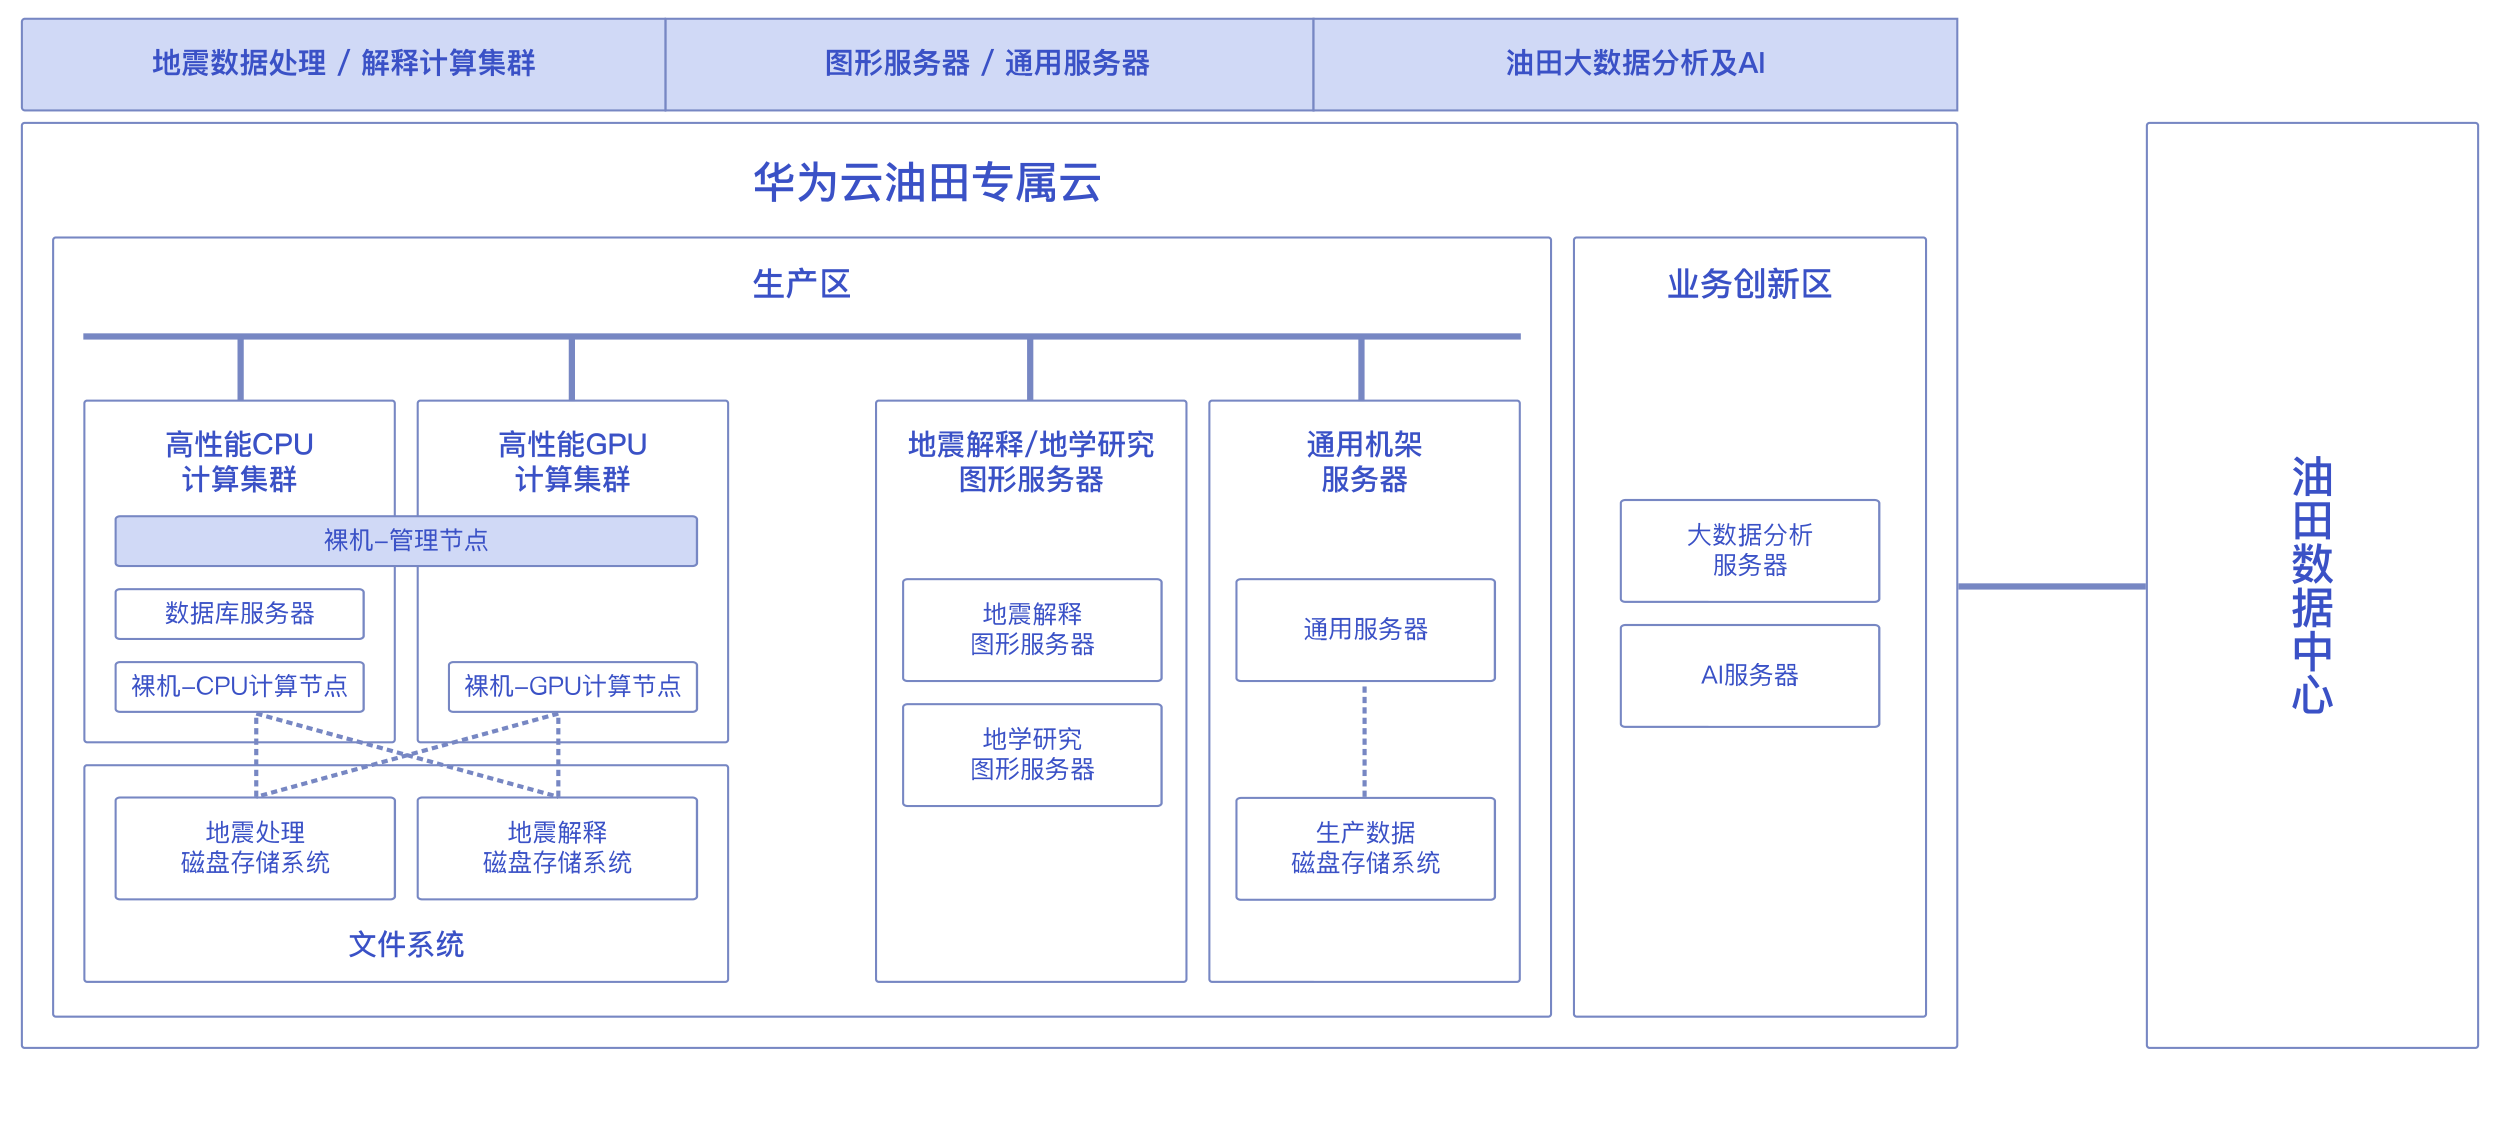 <svg version="1.1" id="图层_1" xmlns="http://www.w3.org/2000/svg" x="0" y="0" viewBox="0 0 1200 550" xml:space="preserve"><style>.st0{enable-background:new}.st1{fill:#3a51c6}.st2{fill:#7787c3}.st3{fill:#d0d9f6}.st4,.st5{fill:none;stroke:#7787c3;stroke-width:3;stroke-miterlimit:10}.st5{stroke-width:2;stroke-dasharray:3,2}</style><g class="st0"><path class="st1" d="M365.1 83.4l-2.4 1.7-.6-2c2.6-1.6 4.5-3.5 5.7-5.7l1.7.8a15 15 0 01-2.4 3.4v6.9h-1.9v-5.1zm-2.7 6.5h8.1V88h2v1.9h8.2v1.9h-8.2v5.1h-2v-5.1h-8.1v-1.9zm11.6-2c-1.4 0-2.1-.7-2.1-2v-1.2l-2.7 1L368 84l3.8-1.4v-4.7h1.9v3.8c2-1 3.6-2.1 4.9-3.3l1.3 1.4a34.8 34.8 0 01-6.2 4v1.7c0 .4.3.6.8.6h2.9a2 2 0 001.1-.3c.3-.3.5-1 .5-2.4l1.9.6c-.2 1.8-.5 3-1 3.3a4 4 0 01-2.1.5H374zM390.4 77.5h2v3l-.1 2.1h8.6c0 6.1-.3 10-.8 11.7-.6 1.7-1.6 2.5-3 2.5l-2.7-.1-.5-1.9 3.1.2c1-.1 1.5-1.2 1.7-3.3l.2-7.1h-6.7c-.3 2.6-.9 4.8-1.8 6.6a12.6 12.6 0 01-6.1 5.7l-1.1-1.8c2.8-1.4 4.7-3.2 5.7-5.4a21 21 0 001.3-5.1h-6.4v-2h6.6l.1-2.1v-3zm-4.3.5c1.2 1.2 2.1 2.3 2.8 3.3l-1.6 1.1c-.7-1-1.7-2.1-2.8-3.3l1.6-1.1zm7.5 8.8L397 91l-1.8 1.2c-.8-1.4-1.9-2.9-3.2-4.4l1.6-1zM404 84.4h19v2h-10a39.6 39.6 0 01-4.7 7.7c3.4-.2 6.8-.6 10.3-1a45 45 0 00-2.2-3.7l1.6-1c1.9 2.8 3.4 5.2 4.4 7.4l-1.8 1.2c-.4-1-.8-1.7-1.1-2.1-4.2.6-8.8 1-13.8 1.4l-.5-2 .5-.2c1.3-1 3-3.5 5-7.7H404v-2zm2.1-5.8h15.1v1.9h-15.1v-1.9zM426.5 82.8c1.4 1 2.6 2 3.6 3l-1.4 1.4c-.8-1-2-2-3.6-3.1l1.4-1.3zm3.6 6.3c-.9 2.7-1.9 5.2-3 7.6l-1.8-.8c1.1-2.4 2.2-4.8 3-7.4l1.8.6zM427 77.8c1.5 1 2.7 2 3.6 3l-1.4 1.4c-.8-.9-2-1.9-3.6-3l1.4-1.4zm16.4 3.3v15.7h-1.9v-1.1h-8.4v1.1h-1.9V81.1h5.1v-3.5h2v3.5h5.1zm-10.3 6.3h3.2V83h-3.2v4.4zm0 6.5h3.2v-4.7h-3.2v4.7zm5.2-10.9v4.4h3.2V83h-3.2zm0 6.2v4.7h3.2v-4.7h-3.2zM463.9 78.8v17.8h-2v-1.4h-12.6v1.4h-2V78.8h16.6zm-14.7 7.1h5.4v-5.3h-5.4v5.3zm0 7.3h5.4v-5.5h-5.4v5.5zm7.3-12.5V86h5.4v-5.3h-5.4zm0 12.5h5.4v-5.5h-5.4v5.5zM467 83.7h5.9l.5-2.1h-5v-1.9h5.4l.5-2.4 2.1.2-.4 2.2h8.8v1.9h-9.2l-.5 2.1H486v1.9h-11.4l-.7 2.4h9.7v1.7c-1 1.4-2.4 2.8-4.5 4.3l3.3 1.3-1.1 1.7a53 53 0 00-9.6-3.5l1.1-1.6 4.2 1.2c1.8-1.1 3.2-2.3 4.2-3.4H471l1.4-4.2H467v-1.8zM491.7 82.4v2.1c0 4.7-.8 8.7-2.4 12l-1.5-1.3c1.3-2.8 2-6.3 2-10.7v-6.3H506v4.2h-14.3zm12.5-2.6h-12.4V81h12.4v-1.2zm-11 5.8h4.9v-.8l-5.4.1-.5-1.5c4.9 0 9.1-.2 12.7-.5l.8 1.4-5.7.4v.9h5v3.9h-5v.9h6.4v4.5c0 1.3-.6 2-1.9 2h-2.2l-.4-1.7h.5l-.3-.7-6.8.8-.4-1.6 3.1-.2V92h-4.1v5h-1.8v-6.6h5.9v-.9h-4.9v-3.9zm5 2.5V87H495v1.1h3.2zm1.7 3.9v1.4l1.8-.2-.5-1.2h-1.3zm3.4-3.9V87H500v1.1h3.3zm-.6 7.1h1.3c.4 0 .7-.3.7-.8V92h-1.9l1.1 2.8-1.2.4zM509 84.4h19v2h-10a39.6 39.6 0 01-4.7 7.7c3.4-.2 6.8-.6 10.3-1a45 45 0 00-2.2-3.7l1.6-1c1.9 2.8 3.4 5.2 4.4 7.4l-1.8 1.2c-.4-1-.8-1.7-1.1-2.1-4.2.6-8.8 1-13.8 1.4l-.5-2 .5-.2c1.3-1 3-3.5 5-7.7H509v-2zm2.1-5.8h15.1v1.9h-15.1v-1.9z"/></g><g class="st0"><path class="st1" d="M1102 224.1c1.4 1 2.6 2 3.6 3l-1.4 1.4c-.8-1-2-2-3.6-3.1l1.4-1.3zm3.6 6.3c-.9 2.7-1.9 5.2-3 7.6l-1.8-.8c1.1-2.4 2.2-4.8 3-7.4l1.8.6zm-3.1-11.3c1.5 1 2.7 2 3.6 3l-1.4 1.4c-.8-.9-2-1.9-3.6-3l1.4-1.4zm16.4 3.3v15.7h-1.9V237h-8.4v1.1h-1.9v-15.7h5.1v-3.5h2v3.5h5.1zm-10.3 6.3h3.2v-4.4h-3.2v4.4zm0 6.5h3.2v-4.7h-3.2v4.7zm5.2-10.9v4.4h3.2v-4.4h-3.2zm0 6.2v4.7h3.2v-4.7h-3.2zM1118.4 241.1v17.8h-2v-1.4h-12.6v1.4h-2v-17.8h16.6zm-14.7 7.1h5.4V243h-5.4v5.2zm0 7.3h5.4V250h-5.4v5.5zm7.3-12.5v5.3h5.4V243h-5.4zm0 12.5h5.4V250h-5.4v5.5zM1104.2 270.6l1.9.2-.4 1h4.3v1.7a7 7 0 01-2 3.3l2.5 1.2-1.1 1.6-2.9-1.5c-1.4.9-3.1 1.6-5.2 2.2l-1-1.7c1.6-.4 2.9-.8 4.1-1.4l-2.8-1.1 1.4-2.4h-2.2v-1.8h3l.4-1.3zm-3.4-5.9h4v-3.9h1.8v3.9h3.7v1.7h-3.7v.1l3.4 1.6-1 1.6a16 16 0 00-2.4-1.7v2.4h-1.8v-3.5a10 10 0 01-3.5 4l-1-1.6a8.4 8.4 0 003.1-2.7h-2.6v-1.9zm1.9-3.4l1.3 2.5-1.6.7a17 17 0 00-1.4-2.7l1.7-.5zm5.5 12.2h-3.2l-.9 1.7 2.1.8c.8-.7 1.5-1.5 2-2.5zm2.1-11.6c-.4.9-1 1.8-1.6 2.6l-1.5-.8c.6-.8 1.1-1.7 1.5-2.6l1.6.8zm2 7.7c-.4.9-.7 1.6-1.1 2.1l-1.3-1.6c1.2-2.3 2-5.4 2.4-9.3l2 .3-.4 2.7h5.3v1.9h-1.2c-.1 3.4-.7 6.3-1.8 8.7 1.1 1.7 2.3 3 3.7 4l-1.2 1.7c-1.3-1-2.5-2.2-3.5-3.8-1 1.6-2.3 2.9-3.7 3.9l-1-1.7c1.6-1.1 2.8-2.4 3.7-4.1-.7-1.4-1.4-3-1.9-4.8zm1.2-3.8l-.3.9c.5 2.2 1.1 4 1.8 5.7.7-1.9 1-4.1 1.1-6.6h-2.6zM1101.2 301l-.4-1.9 1.5.1c.5 0 .7-.3.7-.8V294l-2.2.8-.5-2 2.7-.8v-4.3h-2.4v-1.9h2.4V282h1.9v3.8h1.8v1.9h-1.8v3.6a15 15 0 001.8-.9v2l-1.8.9v5.8c0 1.4-.7 2.1-2 2.1h-1.7zm8.3-9.1c-.3 3.5-1.1 6.6-2.4 9.3l-1.6-1.4c1.4-2.7 2.1-6.2 2.1-10.5v-6.8h11.4v5.4h-3.8v2.1h4.3v1.8h-4.3v2.2h3.4v7.1h-1.8v-.9h-5v.9h-1.8V294h3.4v-2.2h-3.9zm3.8-3.9h-3.7v2.1h3.7V288zm3.8-3.6h-7.5v1.8h7.5v-1.8zm-5.3 14.2h5v-2.7h-5v2.7zM1109 302.8h2.1v3.6h7.5v10.1h-2v-1.2h-5.5v7h-2.1v-7h-5.5v1.2h-2v-10.1h7.5v-3.6zm-5.5 10.6h5.5v-5h-5.5v5zm7.5 0h5.5v-5h-5.5v5zM1104.4 330.7c-.6 3.7-1.4 7-2.4 9.7l-1.7-1.1c1-2.8 1.8-5.8 2.2-9l1.9.4zm3.7 11.8c-1.6 0-2.5-.8-2.5-2.4v-11.9h2v11.5c0 .6.4.9 1.1.9h3.7c.4 0 .7-.2.9-.6.2-.5.4-1.9.5-4.2l1.9.6c-.2 3-.5 4.7-.9 5.3-.4.5-1.1.8-1.9.8h-4.8zm1-18.7c1.9 2.1 3.3 4 4.3 5.6l-1.7 1.1a67.7 67.7 0 00-4.2-5.7l1.6-1zm7.5 5.9c1.3 2.9 2.4 5.9 3.2 9l-1.8.8c-1-3.5-2.1-6.5-3.3-9.2l1.9-.6z"/></g><g class="st0"><path class="st1" d="M365 132.9a9.5 9.5 0 01-2.4 3.6l-1-1.3c1.4-1.5 2.4-3.6 2.9-6.1l1.6.3-.5 2.1h3v-2.7h1.5v2.7h5.1v1.5H370v3.3h4.8v1.5H370v3.6h6.2v1.5H362v-1.5h6.5v-3.6h-4.6v-1.5h4.6V133H365zM385.2 128.4l.7 1.7h5.6v1.4h-2.7l-.7 2.1h3.7v1.5h-11.4v2.2c-.1 2.5-.6 4.5-1.7 6l-1.2-1a8.2 8.2 0 001.3-5v-3.6h3.2l-.6-2.1h-2.8v-1.4h5.6l-.7-1.5 1.7-.3zm-1.6 5.3h3l.7-2.1H383l.6 2.1zM394.7 129.2h12.8v1.5h-11.4v10.6H408v1.5h-13.3v-13.6zm3.8 2.6l4 3.2a20 20 0 002.2-3.8l1.4.7c-.7 1.5-1.5 2.9-2.4 4.1l3.2 3.2-1.2 1.2a44 44 0 00-3-3.2 14.3 14.3 0 01-4.7 3.3l-.9-1.4c1.7-.7 3.2-1.7 4.4-3l-4-3.3 1-1z"/></g><g class="st0"><path class="st1" d="M805.5 128.8h1.5v12.6h1.9v-12.6h1.5v12.6h4.7v1.5h-14.3v-1.5h4.6v-12.6zm-3 2.9a72 72 0 012.2 7.3l-1.4.4c-.5-2.5-1.2-4.9-2.1-7.3l1.3-.4zm12.3.4c-.6 2.7-1.4 5.1-2.4 7.2l-1.4-.5a39 39 0 002.4-7.1l1.4.4zM822.8 128.8l-.5 1.1h6.8v1.2c-1 1.1-2.1 2.1-3.5 2.9 1.8.7 3.7 1.1 5.7 1.3l-.7 1.4c-2.5-.3-4.7-.9-6.7-1.8-1.9.9-4.1 1.5-6.7 1.9l-.7-1.4c2.2-.3 4.1-.7 5.7-1.3l-2.1-1.5-1.8 1.3-.9-1.2a8.8 8.8 0 003.8-3.9h1.6zm1.6 7l-.1 1.6h5.5c0 2.8-.3 4.5-.7 5-.5.6-1.2.8-2.4.8l-2-.1-.4-1.4 2 .1c.8 0 1.3-.2 1.5-.5a8 8 0 00.4-2.6h-4.3l-.5 1.1c-.8 1.4-2.7 2.6-5.6 3.6l-1-1.2c2.6-.8 4.3-1.7 5.1-2.8l.4-.6h-4.5v-1.4h5l.2-1.6h1.4zm2.5-4.5h-5.6l-.1.1c.8.7 1.8 1.3 2.8 1.8a9.7 9.7 0 002.9-1.9zM838.6 135h-3v6.1c0 .4.2.6.6.6h2.8c.5 0 .8-.1.9-.4l.3-1.6 1.4.5c-.1 1.4-.3 2.3-.6 2.5-.3.3-.8.4-1.6.4h-3.9c-1 0-1.5-.5-1.5-1.4v-7.6l-.8.8-.9-1.2c1.5-1.4 2.9-3 4.2-4.9h1.1c1.5 1.5 2.8 3.1 4 4.6l-1 1a58.3 58.3 0 00-3.4-4.2c-.9 1.3-1.8 2.5-2.8 3.6h5.6v4.4c0 .9-.5 1.3-1.5 1.4h-1.8l-.4-1.4 1.6.1c.4 0 .6-.2.6-.5V135zm4.2 8.3l-.4-1.5 2.3.1c.4 0 .6-.2.6-.7v-12.5h1.5v12.9c0 1.1-.5 1.6-1.6 1.6h-2.4zm-.3-13.3h1.5v9.9h-1.5V130zM851.4 138.7c-.4 1.6-.9 3.1-1.6 4.2l-1.2-.8a12 12 0 001.5-3.7l1.3.3zm-2.6-5.2h1.7l-.7-1.6 1.3-.5.7 2.1h1.5l.7-2.1 1.4.5-.7 1.6h1.6v1.4h-3v1.4h2.7v1.4h-2.7v4.3c0 1-.5 1.5-1.6 1.5h-.7l-.3-1.4.7.1c.4 0 .6-.2.6-.5v-3.9h-3v-1.4h2.8V135h-3.1v-1.5zm.1-3.6h2.9l-.7-1.2 1.6-.3.6 1.4h3v1.4H849v-1.3zm6.1 8.4l1 2.8-1.3.5-1-2.9 1.3-.4zm8-8.2c-1.4.5-2.9.8-4.6.9v2.6h5v1.5h-1.6v8.4h-1.5V135h-1.9v1.6a12 12 0 01-1.9 6.7l-1.1-1.2a11 11 0 001.5-5.6v-6.9c1.9 0 3.7-.4 5.3-1l.8 1.5zM865.7 129.2h12.8v1.5h-11.4v10.6H879v1.5h-13.3v-13.6zm3.8 2.6l4 3.2a20 20 0 002.2-3.8l1.4.7c-.7 1.5-1.5 2.9-2.4 4.1l3.2 3.2-1.2 1.2a44 44 0 00-3-3.2 14.3 14.3 0 01-4.7 3.3l-.9-1.4c1.7-.7 3.2-1.7 4.4-3l-4-3.3 1-1z"/></g><path class="st2" d="M938.2 59.5c.4 0 .8.4.8.8v441.4c0 .4-.4.8-.8.8H11.8a.9.9 0 01-.8-.8V60.3c0-.4.4-.8.8-.8h926.4m0-1H11.8c-1 0-1.8.8-1.8 1.8v441.4c0 1 .8 1.8 1.8 1.8h926.4c1 0 1.8-.8 1.8-1.8V60.3c0-1-.8-1.8-1.8-1.8zM1188.2 59.5c.4 0 .8.4.8.8v441.4c0 .4-.4.8-.8.8h-156.4a.9.9 0 01-.8-.8V60.3c0-.4.4-.8.8-.8h156.4m0-1h-156.4c-1 0-1.8.8-1.8 1.8v441.4c0 1 .8 1.8 1.8 1.8h156.4c1 0 1.8-.8 1.8-1.8V60.3c0-1-.8-1.8-1.8-1.8z"/><path class="st2" d="M923.2 114.5c.4 0 .8.4.8.8v371.4c0 .4-.4.8-.8.8H756.8a.9.9 0 01-.8-.8V115.3c0-.4.4-.8.8-.8h166.4m0-1H756.8c-1 0-1.8.8-1.8 1.8v371.4c0 1 .8 1.8 1.8 1.8h166.4c1 0 1.8-.8 1.8-1.8V115.3c0-1-.8-1.8-1.8-1.8zM743.2 114.5c.4 0 .8.4.8.8v371.4c0 .4-.4.8-.8.8H26.8a.9.9 0 01-.8-.8V115.3c0-.4.4-.8.8-.8h716.4m0-1H26.8c-1 0-1.8.8-1.8 1.8v371.4c0 1 .8 1.8 1.8 1.8h716.4c1 0 1.8-.8 1.8-1.8V115.3c0-1-.8-1.8-1.8-1.8z"/><g class="st0"><path class="st1" d="M86.6 206.5l.4 1.1h5.4v1.2H80v-1.2h5.6l-.4-.9 1.4-.2zm2.4 13l-.3-1.2 1.1.1c.5 0 .8-.2.8-.6v-3.5h-8.7v5.3h-1.3v-6.4h11.2v5c0 .9-.6 1.4-1.7 1.4H89zm-6.8-9.9h8.1v2.9h-8.1v-2.9zm1.2 5.3h5.7v2.9h-5.7v-2.9zm5.6-3.4v-.9h-5.5v.9H89zm-1.1 5.4v-1h-3.3v1h3.3zM95.2 209.4c0 1.4-.2 2.7-.4 4l-1.1-.3c.3-1.2.5-2.5.5-3.8l1 .1zm.4-2.8h1.3v12.8h-1.3v-12.8zm2.3 2.4l.7 1.9c.4-1.1.6-2.2.6-3.4l1.2.2-.1 1.5h1.7v-2.5h1.3v2.5h2.9v1.3h-2.9v3.1h2.8v1.3h-2.8v3h3.3v1.3h-8.5v-1.3h3.9v-3h-3.1v-1.3h3.1v-3.1h-1.9a11 11 0 01-1.1 2.7l-1-.9.3-.6-.6.2-.7-2.5.9-.4zM113.1 207.6l1.9 2.9-1.1.8-.5-.9-5.3.5-.4-1.1.6-.3c.9-1 1.5-1.9 2-2.9l1.3.4c-.6 1.1-1.2 2-2 2.8l3.2-.3-.8-1.2 1.1-.7zm-3.2 9.3v2.6h-1.3v-8.1h5.5v6.5c0 1-.5 1.5-1.4 1.5h-1.1l-.3-1.2 1 .1c.3 0 .5-.2.5-.5v-.8h-2.9zm2.9-3.2v-1.1h-2.9v1.1h2.9zm-2.9 1.1v1h2.9v-1h-2.9zm6.7-2c-1 0-1.5-.5-1.5-1.6v-4.5h1.3v1.7l3.5-.7.4 1.2-4 .7v1.4c0 .5.2.7.5.7h1.7l.5-.2.2-1.4 1.2.4c-.1 1.2-.3 1.9-.6 2.1-.3.2-.6.3-1.1.3h-2.1zm-.2 4.9c0 .3.2.4.5.4h1.7l.5-.2.2-1.4 1.2.4c-.1 1.2-.3 1.9-.6 2.1-.2.2-.6.3-1.1.3h-2.3c-1 0-1.4-.4-1.4-1.3v-4.7h1.3v1.5c1.3-.1 2.4-.4 3.5-.7l.4 1.2c-1.2.3-2.5.6-4 .7v1.7zM129.4 208.8c.7.6 1.2 1.4 1.3 2.4h-1.5c-.2-.7-.5-1.2-1-1.5-.5-.3-1.1-.5-1.8-.5-1.1 0-1.9.4-2.4 1.1-.5.7-.8 1.6-.8 2.8 0 1.2.3 2.1.8 2.8.5.7 1.4 1 2.5 1 .7 0 1.3-.2 1.8-.5.5-.4.9-1 1-1.8h1.5a3.8 3.8 0 01-1.6 2.7c-.8.6-1.7.9-2.8.9-1.6 0-2.9-.5-3.7-1.6a5.7 5.7 0 01-1.1-3.6c0-1.5.4-2.7 1.1-3.6.8-1.1 2-1.6 3.6-1.6 1.4.1 2.4.4 3.1 1zM132.4 208.1h4.1c2.4 0 3.6 1 3.6 3s-1.2 3.1-3.6 3.1H134v3.9h-1.5v-10zm1.6 1.3v3.5h2.5c.8 0 1.3-.1 1.7-.4.3-.3.5-.7.5-1.3 0-.6-.2-1.1-.5-1.3-.3-.3-.9-.4-1.6-.4H134zM141.6 208.1h1.5v6.2c0 .9.2 1.6.6 2 .4.4 1.1.7 2 .7.9 0 1.6-.2 2-.7.4-.4.6-1.1.6-2v-6.2h1.5v6.2a4 4 0 01-1.1 3c-.7.7-1.7 1-3 1s-2.3-.3-3-1a4 4 0 01-1.1-3v-6.2zM87.6 227.6h3.2v6l1.4-1.2.4 1.4-2.9 2.3-.5-1.2c.2-.2.4-.4.4-.7V229h-2v-1.4zm1.8-4.1a16 16 0 012.3 2.1l-.9.9a16 16 0 00-2.3-2.1l.9-.9zm2.6 4h3.7v-4.1H97v4.1h3.5v1.3H97v7.5h-1.4v-7.5H92v-1.3zM103.4 226.5h5.5l-1-.7c.7-.8 1.2-1.7 1.5-2.6l1.3.3-.2.6h3.8v1.1H112l.5.7-1.1.4-.7-1.1h-.9l-.9 1.2h3.9v5.7h-1.6v.7h3.1v1.2h-3.1v2.2h-1.3V234h-3.7a2 2 0 01-.5.9c-.5.6-1.3 1-2.4 1.3l-.7-1c1-.3 1.6-.6 2-1l.1-.2h-2.9v-1h3.3v-.7h-1.8v-5.8zm.6-1.1c-.3.6-.7 1.1-1.1 1.5l-1.1-.7c.8-.9 1.5-1.9 1.8-2.9l1.3.3-.3.7h3.2v1.1h-1.6l.4.7-1.1.4-.7-1h-.8zm.7 2.8h6.9v-.6h-6.9v.6zm0 1.4h6.9v-.6h-6.9v.6zm6.8 1.6v-.6h-6.9v.6h6.9zm-5.1 1v.7h3.5v-.7h-3.5zM117.2 227.2l-.9.9-.8-1a10 10 0 002.6-3.8l1.2.3-.4 1h2.7l-.6-1.1 1.4-.2.5 1.3h4.4v1.1H123v.7h3.8v1H123v.7h3.8v1H123v.7h4.6v1.1h-10.5v-3.7zm-1.3 5.8v-1.2h5.5v-.6h1.3v.6h5.4v1.2h-3.8c.9.7 2.3 1.3 4 1.8l-.6 1.2a11 11 0 01-4.8-2.9h-.2v3.3h-1.3V233h-.2a10 10 0 01-4.7 3l-.7-1.1c1.9-.6 3.3-1.2 4.1-1.9h-4zm5.9-6.6v-.7h-3.3v.7h3.3zm0 1.7v-.7h-3.3v.7h3.3zm0 1.8v-.7h-3.3v.7h3.3zM135.2 230h-2.9l-.3 1.1h3.6v5.2h-1.2v-.8h-1.9v.8h-1.2v-3.7c-.3.6-.7 1.2-1.2 1.7l-.7-1.1a7 7 0 001.6-3.1h-1V229h1.2l.2-1.3h-1.8v-1.2h1.9l.1-1.3h-1.5v-1.1h5v2.5h.7v1.2h-.7v2.2zm-2.7 4.3h1.9v-2h-1.9v2zm.3-6.8l-.2 1.3h1.4v-1.3h-1.2zm.1-2.5l-.1 1.3h1.1V225h-1zm5.7 2.2h-2.4V226h1.4l-1-2 1.1-.5a9 9 0 011.1 2.2l-.8.3h1.3l1-2.7 1.2.4-.9 2.2h1.3v1.3h-2.2v1.7h1.9v1.2h-1.9v1.7h2.5v1.3h-2.5v3.1h-1.3v-3.1h-2.5v-1.3h2.5v-1.7h-2.1v-1.2h2.1v-1.7z"/></g><path class="st2" d="M188.2 192.8c.4 0 .8.4.8.8V355c0 .4-.4.8-.8.8H41.8a.9.9 0 01-.8-.8V193.6c0-.4.4-.8.8-.8h146.4m0-1H41.8c-1 0-1.8.8-1.8 1.8V355c0 1 .8 1.8 1.8 1.8h146.4c1 0 1.8-.8 1.8-1.8V193.6c0-1-.8-1.8-1.8-1.8z"/><path class="st2" d="M172.4 283.3c.9 0 1.6.5 1.6.9v21.1c0 .4-.7.9-1.6.9H57.6c-.9 0-1.6-.5-1.6-.9v-21.1c0-.4.7-.9 1.6-.9h114.8m0-1H57.6c-1.4 0-2.6.9-2.6 1.9v21.1c0 1.1 1.2 1.9 2.6 1.9h114.9c1.4 0 2.6-.9 2.6-1.9v-21.1c-.1-1-1.3-1.9-2.7-1.9z"/><g class="st0"><path class="st1" d="M82.6 294.3l-.2.7h2.5v.7c-.3.8-.7 1.5-1.3 2a8 8 0 011.6.8l-.5.7-1.8-.9c-.8.6-1.8 1-3 1.3l-.4-.7c1-.3 1.8-.6 2.5-1l-1.7-.7.8-1.5h-1.4v-.8h1.8l.3-.8.8.2zm-2.8-3.4h2.3v-2.3h.8v2.3h2.2v.8h-2.2v.1l2 1.1-.4.7a39 39 0 00-1.5-1.2v1.6h-.8v-2.3c-.4.9-1.1 1.8-2.1 2.5l-.4-.7c.9-.5 1.6-1.1 1.9-1.8h-1.7v-.8zm.9-2l.8 1.5-.7.3c-.2-.6-.5-1.1-.8-1.5l.7-.3zm3.4 6.8h-2l-.6 1.1 1.4.5c.5-.4.9-1 1.2-1.6zm.9-6.6l-.9 1.6-.6-.3.9-1.5.6.2zm1.3 4.1l-.7 1.5-.5-.7c.7-1.4 1.2-3.2 1.4-5.4l.8.1-.3 1.7h3.2v.8h-.8c0 2-.4 3.7-1.1 5.1a6.5 6.5 0 002.2 2.4l-.5.7a8.3 8.3 0 01-2.1-2.4c-.6 1-1.3 1.8-2.2 2.4l-.5-.7c.9-.6 1.7-1.5 2.2-2.5-.4-.8-.8-1.8-1.1-3zm.6-1.9l-.2.6c.3 1.4.7 2.6 1.2 3.6.5-1.2.7-2.6.8-4.2h-1.8zM91.9 299.5l-.2-.8.9.1c.3 0 .5-.2.5-.5v-2.9l-1.4.5-.2-.8 1.6-.5v-2.7h-1.4v-.8h1.4v-2.3h.9v2.3h1.2v.8H94v2.4l1.1-.5v.9l-1.1.5v3.5c0 .7-.3 1.1-1 1.1h-1.1zm4.7-5.3a13 13 0 01-1.4 5.4l-.7-.6c.8-1.6 1.3-3.6 1.3-6.2V289h6.3v2.9h-2.3v1.4h2.6v.8h-2.6v1.5h2v3.9h-.8v-.5h-3.3v.6H97v-3.9h2v-1.5h-2.4zM99 292h-2.4v1.4H99V292zm2.3-2.1h-4.6v1.3h4.6v-1.3zm-3.5 8.3h3.3v-1.8h-3.3v1.8zM109.4 288.5l.6 1.2h4.3v.8h-8.9v2.7c0 2.7-.5 4.8-1.2 6.4l-.7-.6a13 13 0 001-5.7v-3.6h4.5l-.6-1 1-.2zm.1 2.5a4 4 0 00-.3 1h4.7v.8h-5c-.3.8-.7 1.5-1.1 2.1h2.2v-1.5h.9v1.5h2.7v.8h-2.7v1.3h3.6v.8h-3.6v1.9h-.9v-1.9h-4.3v-.8h4.3v-1.3h-3.1l-.2-.7c.5-.6.9-1.3 1.2-2.1h-1.8v-.9h2.1l.4-1.2.9.2zM117.2 295.5c-.1 1.7-.4 3.1-.9 4.1l-.6-.6c.5-1.1.7-2.5.7-4.2V289h3.5v9.3c0 .7-.3 1.1-1 1.1h-1l-.2-.8h.9c.3 0 .5-.2.5-.7v-2.7h-1.9zm1.9-3.6v-2h-1.9v2h1.9zm-1.9.8v2h1.9v-2h-1.9zm4.5 1.6v5.3h-.8v-10.5h4.9a17 17 0 01-.2 3c-.1.5-.6.7-1.3.7h-1l-.3-.8h.8l.6-.1.3-.3.2-1.8h-3.2v3.6h4.1v.7a8.2 8.2 0 01-1.2 3.2c.5.5 1.2 1 1.9 1.4l-.4.7c-.8-.4-1.4-.9-2-1.5-.5.6-1.1 1.1-1.9 1.5l-.5-.7c.7-.4 1.3-.8 1.7-1.4-.8-.9-1.3-2-1.5-3.2h-.2zm1.1 0a6 6 0 001.3 2.5c.4-.7.8-1.5 1-2.5h-2.3zM132 288.7l-.5.9h5.2v.7c-.8.9-1.7 1.6-2.8 2.3 1.4.6 2.9.9 4.5 1.1l-.4.8a16 16 0 01-5.1-1.4 19 19 0 01-5.1 1.5l-.4-.8c1.7-.2 3.3-.6 4.6-1.2-.7-.4-1.3-.8-1.9-1.4l-1.5 1.1-.5-.7a6 6 0 002.9-3l1 .1zm1.1 5.2l-.1 1.4h4.2c0 2-.2 3.2-.6 3.6-.4.4-1 .6-1.8.6h-1.4l-.2-.8 1.4.1c.7 0 1.2-.2 1.4-.5.2-.3.3-1 .3-2.2h-3.6l-.4.9c-.6 1.1-2 2-4.2 2.7l-.6-.7c2-.6 3.3-1.3 3.9-2.2l.4-.7h-3.6v-.8h3.8l.1-1.4h1zm2.4-3.5H131l-.2.2c.7.6 1.4 1.1 2.2 1.5 1-.5 1.8-1 2.5-1.7zM139.7 293.2h4l.6-1 .8.1-.4.9h3.1l-.5-.8.7-.2.7 1.1h1.7v.8h-3.2c.8.7 1.9 1.3 3.5 1.7l-.3.7-.8-.3v3.5h-.8v-.5h-2.2v.5h-.8v-3.8h3.2c-1.1-.5-2-1.2-2.6-1.9h-2c-.7.8-1.6 1.4-2.7 1.9h3v3.8h-.8v-.5h-2.1v.5h-.8v-3.5l-1 .3-.4-.7c1.5-.5 2.7-1 3.6-1.8h-3.3v-.8zm1-4.2h3.7v2.9h-3.7V289zm2.8 2.2v-1.4h-2.1v1.4h2.1zm-1.9 7.1h2.1v-1.8h-2.1v1.8zm4.1-9.3h3.7v2.9h-3.7V289zm.6 9.3h2.2v-1.8h-2.2v1.8zm2.3-7.1v-1.4h-2.2v1.4h2.2z"/></g><path class="st2" d="M172.4 318.3c.9 0 1.6.5 1.6.9v21.1c0 .4-.7.9-1.6.9H57.6c-.9 0-1.6-.5-1.6-.9v-21.1c0-.4.7-.9 1.6-.9h114.8m0-1H57.6c-1.4 0-2.6.9-2.6 1.9v21.1c0 1.1 1.2 1.9 2.6 1.9h114.9c1.4 0 2.6-.9 2.6-1.9v-21.1c-.1-1-1.3-1.9-2.7-1.9z"/><g class="st0"><path class="st1" d="M64.9 329.8l-1.3 1.4-.3-.9a12 12 0 002.8-4.1h-2.5v-.8H65l-.6-1.7.8-.2.6 1.7-.4.2H67v.7c-.3.9-.7 1.7-1.2 2.5v.1l.5.5.8-.9.5.5c-.2.4-.5.7-.8.9l.9 1-.5.7c-.5-.7-.9-1.3-1.4-1.7v4.8H65v-4.7zm3.1-5.7h5.6v4.6h-2.4v1.1H74v.8h-2.1c.5 1 1.3 2 2.5 2.8l-.6.7a8.4 8.4 0 01-2.6-3.5h-.1v4h-.8v-4h-.1a8.2 8.2 0 01-2.9 3.5l-.5-.7a7.2 7.2 0 002.7-2.8h-1.9v-.8h2.6v-1.1H68v-4.6zm.8 2h1.5v-1.2h-1.5v1.2zm1.5 1.8v-1.2h-1.5v1.2h1.5zm.9-3.1v1.2h1.6v-1.2h-1.6zm1.5 3.1v-1.2h-1.6v1.2h1.6zM75.6 325.9h1.8v-2.3h.9v2.3h1.5v.8h-1.5v.6l1.7 1.9-.5.7-1.2-1.8v6.3h-.9v-6.1c-.4 1.2-1 2.3-1.6 3.3l-.4-.9c.9-1.2 1.6-2.5 2-4h-1.8v-.8zm3.5 8.1c.5-.8.9-1.6 1.1-2.4.2-.8.2-1.7.2-3v-4.5h3.9v9.1c0 .2.1.3.3.3h.4l.3-.1.2-.3.1-2.1.8.3-.1 2c0 .4-.2.7-.4.9a2 2 0 01-.9.2h-.5c-.8 0-1.2-.4-1.2-1.1V325h-2.1v3.7c0 1.3-.1 2.4-.3 3.3a8 8 0 01-1.2 2.7l-.6-.7zM87.5 329.9h6.1v.8h-6.1v-.8zM101.1 325.4c.6.5 1 1.2 1.2 2h-.9a2 2 0 00-.9-1.4c-.5-.3-1-.5-1.7-.5-1 0-1.8.3-2.3 1a4 4 0 00-.8 2.6c0 1.1.2 1.9.7 2.5.5.7 1.3 1 2.3 1 .7 0 1.3-.2 1.7-.5.5-.4.9-1 1-1.7h.9c-.2 1-.6 1.8-1.3 2.3a4 4 0 01-2.4.8c-1.3 0-2.3-.4-3.1-1.3-.6-.8-1-1.8-1-3.1s.3-2.3 1-3.1c.7-.9 1.7-1.4 3.1-1.4a5 5 0 012.5.8zM103.7 324.8h3.5c2 0 3 .8 3 2.5s-1 2.5-3 2.5h-2.5v3.5h-1v-8.5zm1 .9v3.4h2.5c.7 0 1.2-.1 1.5-.4.3-.3.5-.7.5-1.3 0-.6-.2-1-.5-1.2-.3-.3-.8-.4-1.5-.4h-2.5zM111.4 324.8h1v5.3c0 .8.2 1.5.6 1.9.4.4 1 .7 1.9.7.8 0 1.5-.2 1.9-.7.4-.4.6-1.1.6-1.9v-5.3h1v5.3c0 1.1-.3 2-.9 2.6-.6.6-1.4.9-2.6.9-1.1 0-2-.3-2.6-.9-.6-.6-.9-1.5-.9-2.6v-5.3zM119.7 327.3h2.6v5.3l1.4-1.2.2.9c-.7.7-1.5 1.3-2.4 1.9l-.3-.8c.2-.1.3-.3.3-.5v-4.8h-1.8v-.8zm1.4-3.6l2.1 1.8-.6.6c-.5-.6-1.2-1.2-2.1-1.9l.6-.5zm2.3 3.5h3.3v-3.6h.9v3.6h3.1v.9h-3.1v6.6h-.9v-6.6h-3.3v-.9zM133.3 326.3h7.9v4.7h-1.4v.8h2.7v.8h-2.7v2h-.9v-2h-3.4a2 2 0 01-.5.9c-.4.5-1.1.8-2 1.1l-.4-.7c.8-.2 1.4-.5 1.8-.9l.3-.4H132v-.8h2.9v-.8h-1.5v-4.7zm.3-1.2c-.3.5-.6 1-1 1.3l-.7-.4c.7-.8 1.3-1.6 1.6-2.5l.8.2-.3.7h3v.7h-1.6l.5.7-.7.3-.6-1h-1zm.5 2.6h6.2v-.7h-6.2v.7zm0 1.3h6.2v-.7h-6.2v.7zm6.2 1.3v-.7h-6.2v.7h6.2zm-4.7.7v.8h3.3v-.8h-3.3zm2.9-5.9l-.8 1.1-.7-.5c.6-.7 1-1.4 1.3-2.2l.8.2-.3.6h3.4v.7h-2l.5.8-.7.3-.7-1h-.8zM143.9 324.8h2.8v-1.2h.9v1.2h3.1v-1.2h.9v1.2h2.8v.8h-2.8v1.1h-.9v-1.1h-3.1v1.1h-.9v-1.1h-2.8v-.8zm3.9 3.4h-3.4v-.8h8.9l-.1 3.6c0 .7-.2 1.1-.4 1.3-.2.2-.6.4-1.2.4h-1.3l-.2-.9h1.3l.7-.2c.2-.2.2-.6.3-1.2l.1-2.2h-3.8v6.4h-.9v-6.4zM158 331.8c-.5 1.1-1 2-1.6 2.7l-.7-.5c.6-.7 1.1-1.6 1.5-2.5l.8.3zm2.5-8.2h.9v1.2h4.7v.8h-4.7v1.5h3.8v3.9h-7.9v-3.9h3.3v-3.5zm3.8 6.6V328h-6.2v2.2h6.2zm-4.5 1.6c.2.8.5 1.6.6 2.6l-.9.2a35 35 0 00-.6-2.6l.9-.2zm2.5-.1c.4.8.7 1.7.9 2.7l-.9.2c-.2-1-.5-1.9-.9-2.7l.9-.2zm2.5-.2l1.8 2.6-.7.5a23 23 0 00-1.7-2.7l.6-.4z"/></g><g class="st0"><path class="st1" d="M246.4 206.5l.4 1.1h5.4v1.2h-12.4v-1.2h5.6l-.4-.9 1.4-.2zm2.4 13l-.3-1.2 1.1.1c.5 0 .8-.2.8-.6v-3.5h-8.7v5.3h-1.3v-6.4h11.2v5c0 .9-.6 1.4-1.7 1.4h-1.1zm-6.8-9.9h8.1v2.9H242v-2.9zm1.2 5.3h5.7v2.9h-5.7v-2.9zm5.6-3.4v-.9h-5.5v.9h5.5zm-1.1 5.4v-1h-3.3v1h3.3zM255 209.4c0 1.4-.2 2.7-.4 4l-1.1-.3c.3-1.2.5-2.5.5-3.8l1 .1zm.4-2.8h1.3v12.8h-1.3v-12.8zm2.4 2.4l.7 1.9c.4-1.1.6-2.2.6-3.4l1.2.2-.1 1.5h1.7v-2.5h1.3v2.5h2.9v1.3h-2.9v3.1h2.8v1.3h-2.8v3h3.3v1.3H258v-1.3h3.9v-3h-3.1v-1.3h3.1v-3.1H260a11 11 0 01-1.1 2.7l-1-.9.3-.6-.6.2-.7-2.5.9-.4zM272.9 207.6l1.9 2.9-1.1.8-.5-.9-5.3.5-.4-1.1.6-.3c.9-1 1.5-1.9 2-2.9l1.3.4c-.6 1.1-1.2 2-2 2.8l3.2-.3-.8-1.2 1.1-.7zm-3.2 9.3v2.6h-1.3v-8.1h5.5v6.5c0 1-.5 1.5-1.4 1.5h-1.1l-.3-1.2 1 .1c.3 0 .5-.2.5-.5v-.8h-2.9zm2.9-3.2v-1.1h-2.9v1.1h2.9zm-2.9 1.1v1h2.9v-1h-2.9zm6.7-2c-1 0-1.5-.5-1.5-1.6v-4.5h1.3v1.7l3.5-.7.4 1.2-4 .7v1.4c0 .5.2.7.5.7h1.7l.5-.2.2-1.4 1.2.4c-.1 1.2-.3 1.9-.6 2.1-.3.2-.6.3-1.1.3h-2.1zm-.1 4.9c0 .3.2.4.5.4h1.7l.5-.2.2-1.4 1.2.4c-.1 1.2-.3 1.9-.6 2.1-.2.2-.6.3-1.1.3h-2.3c-1 0-1.4-.4-1.4-1.3v-4.7h1.3v1.5c1.3-.1 2.4-.4 3.5-.7l.4 1.2c-1.2.3-2.5.6-4 .7v1.7zM289.4 208.8c.7.6 1.2 1.4 1.3 2.5h-1.5c-.1-.7-.4-1.2-.9-1.5-.5-.3-1.1-.5-1.9-.5-1 0-1.7.3-2.3 1-.6.7-.9 1.7-.9 2.9s.3 2.1.8 2.8c.6.7 1.5 1 2.8 1l1.4-.2 1.1-.5v-2.2h-2.8v-1.3h4.3v4.2a5 5 0 01-1.8.9c-.7.2-1.5.3-2.4.3-1.6 0-2.8-.5-3.7-1.5a5.2 5.2 0 01-1.2-3.6c0-1.5.4-2.7 1.2-3.7.9-1 2-1.5 3.5-1.5 1.2 0 2.3.3 3 .9zM292.6 208.1h4.1c2.4 0 3.6 1 3.6 3s-1.2 3.1-3.6 3.1h-2.6v3.9h-1.5v-10zm1.5 1.3v3.5h2.5c.8 0 1.3-.1 1.7-.4.3-.3.5-.7.5-1.3 0-.6-.2-1.1-.5-1.3-.3-.3-.9-.4-1.6-.4h-2.6zM301.7 208.1h1.5v6.2c0 .9.2 1.6.6 2 .4.4 1.1.7 2 .7.9 0 1.6-.2 2-.7.4-.4.6-1.1.6-2v-6.2h1.5v6.2a4 4 0 01-1.1 3c-.7.7-1.7 1-3 1s-2.3-.3-3-1a4 4 0 01-1.1-3v-6.2zM247.6 227.6h3.2v6l1.4-1.2.3 1.4-2.9 2.3-.5-1.2c.2-.2.4-.4.4-.7V229h-2v-1.4zm1.8-4.1a16 16 0 012.3 2.1l-.9.9a16 16 0 00-2.3-2.1l.9-.9zm2.6 4h3.7v-4.1h1.4v4.1h3.5v1.3H257v7.5h-1.4v-7.5H252v-1.3zM263.4 226.5h5.5l-1-.7c.7-.8 1.2-1.7 1.5-2.6l1.3.3-.2.6h3.8v1.1H272l.5.7-1.1.4-.7-1.1h-.9l-.9 1.2h3.9v5.7h-1.6v.7h3.1v1.2h-3.1v2.2h-1.3V234h-3.7a2 2 0 01-.5.9c-.5.6-1.3 1-2.4 1.3l-.7-1c1-.3 1.6-.6 2-1l.1-.2h-2.9v-1h3.3v-.7h-1.8v-5.8zm.6-1.1c-.3.6-.7 1.1-1.1 1.5l-1.1-.7c.8-.9 1.5-1.9 1.8-2.9l1.3.3-.3.7h3.2v1.1h-1.6l.4.7-1.1.4-.7-1h-.8zm.7 2.8h6.9v-.6h-6.9v.6zm0 1.4h6.9v-.6h-6.9v.6zm6.8 1.6v-.6h-6.9v.6h6.9zm-5.1 1v.7h3.5v-.7h-3.5zM277.2 227.2l-.9.9-.8-1a10 10 0 002.6-3.8l1.2.3-.4 1h2.7l-.6-1.1 1.4-.2.5 1.3h4.4v1.1H283v.7h3.8v1H283v.7h3.8v1H283v.7h4.6v1.1h-10.5v-3.7zm-1.3 5.8v-1.2h5.5v-.6h1.3v.6h5.4v1.2h-3.8c.9.7 2.3 1.3 4 1.8l-.6 1.2a11 11 0 01-4.8-2.9h-.2v3.3h-1.3V233h-.2a10 10 0 01-4.7 3l-.7-1.1c1.9-.6 3.3-1.2 4.1-1.9h-4zm5.9-6.6v-.7h-3.3v.7h3.3zm0 1.7v-.7h-3.3v.7h3.3zm0 1.8v-.7h-3.3v.7h3.3zM295.2 230h-2.9l-.3 1.1h3.6v5.2h-1.2v-.8h-1.9v.8h-1.2v-3.7c-.3.6-.7 1.2-1.2 1.7l-.7-1.1a7 7 0 001.6-3.1h-1V229h1.2l.2-1.3h-1.8v-1.2h1.9l.1-1.3h-1.5v-1.1h5v2.5h.7v1.2h-.7v2.2zm-2.7 4.3h1.9v-2h-1.9v2zm.3-6.8l-.2 1.3h1.4v-1.3h-1.2zm.1-2.5l-.1 1.3h1.1V225h-1zm5.7 2.2h-2.4V226h1.4l-1-2 1.1-.5a9 9 0 011.1 2.2l-.8.3h1.3l1-2.7 1.2.4-.9 2.2h1.3v1.3h-2.2v1.7h1.9v1.2h-1.9v1.7h2.5v1.3h-2.5v3.1h-1.3v-3.1h-2.5v-1.3h2.5v-1.7h-2.1v-1.2h2.1v-1.7z"/></g><path class="st2" d="M348.2 192.8c.4 0 .8.4.8.8V355c0 .4-.4.8-.8.8H201.8a.9.9 0 01-.8-.8V193.6c0-.4.4-.8.8-.8h146.4m0-1H201.8c-1 0-1.8.8-1.8 1.8V355c0 1 .8 1.8 1.8 1.8h146.4c1 0 1.8-.8 1.8-1.8V193.6c0-1-.8-1.8-1.8-1.8z"/><path class="st2" d="M332.4 318.3c.9 0 1.6.5 1.6.9v21.1c0 .4-.7.9-1.6.9H217.6c-.9 0-1.6-.5-1.6-.9v-21.1c0-.4.7-.9 1.6-.9h114.8m0-1H217.6c-1.4 0-2.6.9-2.6 1.9v21.1c0 1.1 1.2 1.9 2.6 1.9h114.9c1.4 0 2.6-.9 2.6-1.9v-21.1c-.1-1-1.3-1.9-2.7-1.9z"/><g class="st0"><path class="st1" d="M224.8 329.8l-1.3 1.4-.3-.9a12 12 0 002.8-4.1h-2.5v-.8h1.4l-.6-1.7.8-.2.6 1.7-.4.2h1.6v.7c-.3.9-.7 1.7-1.2 2.5v.1l.5.5.8-.9.5.5c-.2.4-.5.7-.8.9l.9 1-.5.7c-.5-.7-.9-1.3-1.4-1.7v4.8h-.8v-4.7zm3.1-5.7h5.6v4.6h-2.4v1.1h2.9v.8h-2.1c.5 1 1.3 2 2.5 2.8l-.6.7a8.4 8.4 0 01-2.6-3.5h-.1v4h-.8v-4h-.1a8.2 8.2 0 01-2.9 3.5l-.5-.7a7.2 7.2 0 002.7-2.8h-1.9v-.8h2.6v-1.1h-2.4v-4.6zm.8 2h1.5v-1.2h-1.5v1.2zm1.5 1.8v-1.2h-1.5v1.2h1.5zm.9-3.1v1.2h1.6v-1.2h-1.6zm1.5 3.1v-1.2H231v1.2h1.6zM235.4 325.9h1.8v-2.3h.9v2.3h1.5v.8h-1.5v.6l1.7 1.9-.5.7-1.2-1.8v6.3h-.9v-6.1c-.4 1.2-1 2.3-1.6 3.3l-.4-.9c.9-1.2 1.6-2.5 2-4h-1.8v-.8zm3.6 8.1c.5-.8.9-1.6 1.1-2.4.2-.8.2-1.7.2-3v-4.5h3.9v9.1c0 .2.1.3.3.3h.4l.3-.1.2-.3.1-2.1.8.3-.1 2c0 .4-.2.7-.4.9a2 2 0 01-.9.2h-.5c-.8 0-1.2-.4-1.2-1.1V325h-2.1v3.7c0 1.3-.1 2.4-.3 3.3a8 8 0 01-1.2 2.7l-.6-.7zM247.3 329.9h6.1v.8h-6.1v-.8zM261.1 325.4a3 3 0 011.1 2.1h-1c-.1-.6-.4-1.1-.9-1.5-.5-.4-1.1-.6-1.8-.6-.9 0-1.7.3-2.2 1a4 4 0 00-.8 2.6c0 1.1.3 1.9.8 2.6.6.7 1.4 1 2.5 1l1.3-.2 1.1-.5v-2.2h-2.7v-.7h3.7v3.5a5.3 5.3 0 01-3.5 1.1c-1.4 0-2.4-.4-3.2-1.3-.7-.8-1-1.8-1-3.1s.3-2.3 1-3.1c.7-.9 1.7-1.3 3-1.3 1.1-.1 2 .1 2.6.6zM263.8 324.8h3.5c2 0 3 .8 3 2.5s-1 2.5-3 2.5h-2.5v3.5h-1v-8.5zm1 .9v3.4h2.5c.7 0 1.2-.1 1.5-.4.3-.3.5-.7.5-1.3 0-.6-.2-1-.5-1.2-.3-.3-.8-.4-1.5-.4h-2.5zM271.5 324.8h1v5.3c0 .8.2 1.5.6 1.9.4.4 1 .7 1.9.7.8 0 1.5-.2 1.9-.7.4-.4.6-1.1.6-1.9v-5.3h1v5.3c0 1.1-.3 2-.9 2.6-.6.6-1.4.9-2.6.9-1.1 0-2-.3-2.6-.9-.6-.6-.9-1.5-.9-2.6v-5.3zM279.8 327.3h2.6v5.3l1.4-1.2.2.9c-.7.7-1.5 1.3-2.4 1.9l-.3-.8c.2-.1.3-.3.3-.5v-4.8h-1.8v-.8zm1.4-3.6l2.1 1.8-.6.6c-.5-.6-1.2-1.2-2.1-1.9l.6-.5zm2.3 3.5h3.3v-3.6h.9v3.6h3.1v.9h-3.1v6.6h-.9v-6.6h-3.3v-.9zM293.4 326.3h7.9v4.7h-1.4v.8h2.7v.8h-2.7v2h-.9v-2h-3.4a2 2 0 01-.5.9c-.4.5-1.1.8-2 1.1l-.4-.7c.8-.2 1.4-.5 1.8-.9l.3-.4h-2.7v-.8h2.9v-.8h-1.5v-4.7zm.3-1.2c-.3.5-.6 1-1 1.3l-.7-.4c.7-.8 1.3-1.6 1.6-2.5l.8.2-.3.7h3v.7h-1.6l.5.7-.7.3-.6-1h-1zm.5 2.6h6.2v-.7h-6.2v.7zm0 1.3h6.2v-.7h-6.2v.7zm6.2 1.3v-.7h-6.2v.7h6.2zm-4.6.7v.8h3.3v-.8h-3.3zm2.9-5.9l-.8 1.1-.7-.5c.6-.7 1-1.4 1.3-2.2l.8.2-.3.6h3.4v.7h-2l.5.8-.7.3-.7-1h-.8zM304 324.8h2.8v-1.2h.9v1.2h3.1v-1.2h.9v1.2h2.8v.8h-2.8v1.1h-.9v-1.1h-3.1v1.1h-.9v-1.1H304v-.8zm4 3.4h-3.4v-.8h8.9l-.1 3.6c0 .7-.2 1.1-.4 1.3-.2.2-.6.4-1.2.4h-1.3l-.2-.9h1.3l.7-.2c.2-.2.2-.6.3-1.2l.1-2.2h-3.8v6.4h-.9v-6.4zM318.1 331.8c-.5 1.1-1 2-1.6 2.7l-.7-.5c.6-.7 1.1-1.6 1.5-2.5l.8.3zm2.5-8.2h.9v1.2h4.7v.8h-4.7v1.5h3.8v3.9h-7.9v-3.9h3.3v-3.5zm3.8 6.6V328h-6.2v2.2h6.2zm-4.4 1.6c.2.8.5 1.6.6 2.6l-.9.2a35 35 0 00-.6-2.6l.9-.2zm2.5-.1c.4.8.7 1.7.9 2.7l-.9.2c-.2-1-.5-1.9-.9-2.7l.9-.2zm2.4-.2l1.8 2.6-.7.5a23 23 0 00-1.7-2.7l.6-.4z"/></g><g class="st0"><path class="st1" d="M440.8 216.4a33 33 0 01-4.4 1.6l-.3-1.3 1.7-.4v-4.7h-1.5v-1.3h1.5v-3.6h1.3v3.6h1.5v1.3h-1.5v4.2l1.7-.7v1.3zm7.7-7.6c0 3.1-.1 5-.2 5.7-.1.6-.8 1-1.8 1h-.1l-.4-1.3h.8c.2 0 .4-.2.4-.5l.1-3.1-1.6.5v5.5h-1.3v-5.1l-1.5.4v5.5c0 .5.2.7.7.7h3.4c.2 0 .4-.1.5-.3l.3-1.9 1.2.4c-.1 1.5-.3 2.4-.6 2.6s-.7.4-1.2.4h-4.1c-1 0-1.6-.6-1.6-1.7v-5.4l-.9.3v-1.3l.9-.3V208h1.3v2.5l1.5-.4v-3.4h1.3v3.1l2.9-1zM452.4 216.4a7.3 7.3 0 01-1.4 3.2l-.9-.8a7.2 7.2 0 001.3-4.4v-2h10.5v.9h-9.3v1.1l-.1 1h9.8v1h-1.9l1 .6-1.1 1c.7.3 1.5.5 2.4.6l-.5 1.1a9 9 0 01-5.7-3.2h-1.7v1.9l2.6-.6.2 1c-1 .3-2.4.6-4.1.8l-.3-.9c.3-.1.5-.4.5-.7v-1.5h-1.3zm-1.4-9.3h10.9v1h-4.8v.6h5.2v2.5h-1.2v-1.6h-4v2.5h-1.3v-2.5h-4v1.6h-1.2v-2.5h5.2v-.7H451v-.9zm1.4 4.1h2.9v.7h-2.9v-.7zm0-1.2h2.9v.7h-2.9v-.7zm1 4h7.8v.9h-7.8v-.9zm4.3-4h2.9v.7h-2.9v-.7zm0 1.2h2.9v.7h-2.9v-.7zm.1 5.2c.4.5 1 .9 1.6 1.2l1.1-1.2h-2.7zM465.9 216.3a8.5 8.5 0 01-.9 3.4l-.9-.8c.5-1 .8-2.3.8-3.8v-4.2l-.7-.9c.8-.8 1.5-2 2-3.4l1.2.3-.3.7h2.4v.9l-.8 1.4h1.5v8.5c0 .7-.4 1.1-1.2 1.1h-.7l-.3-1v.9h-1v-3h-1.1zm1.4-6.4l.7-1.2h-1.5l-.7 1.2h1.5zm-.4 1.1h-1v1.5h1V211zm-1 2.6v1.6h1v-1.6h-1zm3.1-1.1V211h-1v1.5h1zm0 2.6v-1.6h-1v1.6h1zm-1 3.2l.6.1c.3 0 .4-.1.4-.4v-1.7h-1v2zm3.9-4l-.8 1.2-.8-.9c.6-.7 1-1.5 1.2-2.6l1.1.2-.2 1h1V212h1.3v1.2h1.9v1.2h-1.9v1.4h2.2v1.2h-2.2v2.6h-1.3V217h-3v-1.2h3v-1.4h-1.5zm-1.4-5.8v-1.2h6c0 2-.1 3.2-.4 3.6-.3.4-.7.6-1.4.6l-1.2-.1-.3-1.1 1.2.1c.3 0 .6-.1.6-.3l.2-1.6h-1.8c-.1.6-.3 1.1-.6 1.6a6 6 0 01-1.6 1.6l-.8-1a3 3 0 001.7-2.3h-1.6zM478.2 211.7h2.2v-3.3l-2.1.2-.2-1.2a27 27 0 005.2-.8l.4 1.1-2 .4v3.5h1.9v1.3h-1.9v.6a36 36 0 012.1 1.9l-.8 1.1-1.3-1.7v4.7h-1.3v-4.6c-.5 1.1-1.2 2-2 2.9l-.5-1.3c1.1-1 1.9-2.2 2.4-3.5h-2.1v-1.3zm1.1-2.9l.8 2.1-1 .4-.9-2.2 1.1-.3zm4.5 0l-.8 2.5-1-.4.7-2.4 1.1.3zm.3-.5v-1.2h6.2v1.1c-.3 1-.8 1.8-1.7 2.5l2.3.9-.6 1.1c-1.1-.3-2-.7-2.8-1.2-.9.5-1.9.9-3.1 1.2l-.6-1.1 2.6-.9a5.4 5.4 0 01-1.6-2.4h-.7zm-.2 7.7h2.9v-1.2h-2.4v-1.2h2.4v-1.3h1.3v1.3h2.4v1.2H488v1.2h2.8v1.2H488v2.3h-1.3v-2.3h-2.9V216zm5-7.7h-3a4 4 0 001.5 1.8 6 6 0 001.5-1.8zM496.8 206.6h1.3l-4.9 12.9h-1.3l4.9-12.9zM503.8 216.4a33 33 0 01-4.4 1.6l-.3-1.3 1.7-.4v-4.7h-1.5v-1.3h1.5v-3.6h1.3v3.6h1.5v1.3h-1.5v4.2l1.7-.7v1.3zm7.7-7.6c0 3.1-.1 5-.2 5.7-.1.6-.8 1-1.8 1h-.1l-.4-1.3h.8c.2 0 .4-.2.4-.5l.1-3.1-1.6.5v5.5h-1.3v-5.1l-1.5.4v5.5c0 .5.2.7.7.7h3.4c.2 0 .4-.1.5-.3l.3-1.9 1.2.4c-.1 1.5-.3 2.4-.6 2.6s-.7.4-1.2.4h-4.1c-1 0-1.6-.6-1.6-1.7v-5.4l-.9.3v-1.3l.9-.3V208h1.3v2.5l1.5-.4v-3.4h1.3v3.1l2.9-1zM525.6 209.3v3.4h-1.3v-2.1h-9.5v2.1h-1.3v-3.4h2.5c-.4-.8-.9-1.4-1.4-2l1.2-.6 1.4 2.2-.9.4h5.3c.6-.8 1.1-1.8 1.5-2.8l1.4.5c-.5.9-.9 1.7-1.4 2.3h2.5zm-9.9 2.2h7.6v1.2l-3 1.7v.5h5.2v1.3h-5.2v2.1c0 .8-.4 1.2-1.3 1.2h-1.8l-.3-1.2h1.7c.3 0 .4-.2.4-.5v-1.7h-5.5v-1.3h5.5v-1.1l2.4-1.1h-5.7v-1.1zm3.4-5l1.3 2.3-1.2.6-1.3-2.3 1.2-.6zM527.4 208.5v-1.3h4.9v1.3h-2.1l-.8 2.9h2.5v6.6h-2.4v1h-1.2v-5.4l-.7 1-.7-1.1c1-1.5 1.7-3.2 2-5h-1.5zm2.2 8.4h1.2v-4.3h-1.2v4.3zm7.6-3.6h-1.9c-.1 2.8-1 4.9-2.5 6.3l-1-.9c1.3-1.1 2.1-2.9 2.2-5.4h-1.4V212h1.4v-3.6h-1.1v-1.3h6.7v1.3h-1.2v3.6h1.6v1.3h-1.6v6.2h-1.3v-6.2zm0-4.8h-1.9v3.6h1.9v-3.6zM545.8 211.8h1.3v1.7h3.6v4.4c0 .2.1.3.3.3h.9c.3 0 .5-.1.5-.3l.1-1.8 1.2.4-.3 2.2c-.2.5-.7.8-1.5.8h-1.1c-1 0-1.5-.4-1.5-1.3v-3.3H547c-.2 1-.6 1.8-1.1 2.5a8 8 0 01-3.9 2.3l-.7-1.1a7.6 7.6 0 003.6-2l.8-1.6h-3.4v-1.2h3.6v-2zm1.9-5.2l.5 1.3h5.1v3H552v-1.8h-9v1.7h-1.3v-3h5.1l-.5-1 1.4-.2zm-1 3.8c-1.2 1.1-2.6 2-4.3 2.7l-.6-1.2c1.7-.6 3-1.4 4.1-2.4l.8.9zm2.3-.9a18 18 0 014 2.5l-.7 1.1c-1.3-1.1-2.6-2-3.9-2.6l.6-1zM472.9 223.9v12.4h-1.3v-.5h-9.1v.5h-1.3v-12.4h11.7zm-10.4 10.8h9.1v-9.6h-9.1v9.6zm4.2-9.3l-.3.6h3.6v.9c-.3.7-.9 1.3-1.6 1.8.8.4 1.8.7 3 1l-.7 1a22 22 0 01-3.4-1.3c-1 .5-2.3 1-3.9 1.3l-.6-1.1c1.4-.2 2.5-.5 3.4-.9l-1.2-1-1.3 1-.7-1a5.5 5.5 0 002.5-2.5l1.2.2zm-2.1 6.6c1.9.3 3.7.8 5.3 1.4l-.4 1.1c-1.7-.6-3.5-1.1-5.4-1.5l.5-1zm1.4-1.9c1.2.3 2.2.7 3.1 1.2l-.6 1c-1-.5-2-1-3.1-1.3l.6-.9zm2.7-3.1h-2.9l-.1.1 1.6 1.1a4 4 0 001.4-1.2zM474.8 223.9h7.1v1.2h-1.3v3.7h1.5v1.3h-1.5v6.1h-1.4v-6.1h-1.8c-.1 2.8-.7 4.8-1.9 6.2l-1-.9c.9-1.1 1.4-2.9 1.5-5.3h-1.6v-1.3h1.6v-3.7h-1.3v-1.2zm2.7 1.2v3.7h1.8v-3.7h-1.8zm10.1 7a17 17 0 01-5.3 4.2l-.6-1.2c2-1 3.7-2.3 5-4l.9 1zm-.9-7.6a16.4 16.4 0 01-4.2 2.9l-.6-1.2c1.6-.7 2.9-1.6 3.9-2.6l.9.9zm.6 3.7a14.3 14.3 0 01-4.2 3.1l-.6-1.2c1.6-.7 2.9-1.7 3.9-2.9l.9 1zM490.7 231.6c-.1 1.9-.4 3.5-1 4.7l-1-.9c.6-1.2.8-2.8.9-4.7v-6.9h4.4v10.9c0 1-.4 1.4-1.3 1.4h-1.1l-.3-1.2 1.1.1c.3 0 .4-.3.4-.8v-2.8h-2.1zm1.9-4.4v-2.1h-2v2.1h2zm-1.9 1.2v2h2v-2h-2zm5.3 6.9v1.1h-1.2V224h5.9c0 1.8-.1 3-.3 3.6-.2.6-.7.9-1.6.9h-1.2l-.3-1.1h.9l.7-.1c.1 0 .3-.2.3-.4l.2-1.8H496v3.9h4.7v1.1c-.3 1.4-.7 2.6-1.3 3.5l2 1.5-.7 1.1c-.8-.5-1.5-1-2.1-1.6a10 10 0 01-2 1.6l-.6-.9zm0-5.1v5a9 9 0 001.9-1.5c-.8-1-1.4-2.2-1.7-3.5h-.2zm1.4 0c.3.9.7 1.8 1.3 2.5.4-.7.7-1.6 1-2.5h-2.3zM508 223.5l-.5 1h6v1.1a11 11 0 01-3.1 2.5c1.5.6 3.2.9 5 1.1l-.6 1.2c-2.2-.3-4.1-.8-5.9-1.6-1.7.8-3.6 1.3-5.9 1.6l-.6-1.2c1.9-.2 3.6-.6 5-1.2l-1.9-1.3a9 9 0 01-1.6 1.1l-.8-1.1a7.7 7.7 0 003.3-3.4l1.6.2zm1.3 6.2l-.1 1.4h4.8c0 2.5-.2 3.9-.6 4.4-.4.5-1.1.7-2.1.7l-1.7-.1-.3-1.2 1.8.1c.7 0 1.2-.2 1.3-.4.2-.3.3-1.1.3-2.3h-3.8l-.4 1c-.7 1.3-2.3 2.3-4.9 3.1l-.9-1.1c2.3-.7 3.8-1.5 4.5-2.5l.3-.5h-3.9v-1.2h4.3l.1-1.4h1.3zm2.3-4h-4.9l-.1.1c.7.6 1.5 1.1 2.4 1.6a9 9 0 002.6-1.7zM523.7 223.9h4.6v3.6h-1.7l.7 1.1h1.9v1.2h-3.5c.9.7 2.1 1.3 3.7 1.7l-.5 1.1-.8-.3v4H527v-.5h-2.3v.5h-1.2v-4.6h3.3c-1.1-.6-2-1.2-2.6-1.9H522c-.7.8-1.6 1.4-2.7 1.9h3.1v4.6h-1.2v-.5h-2v.5H518v-4l-.9.3-.6-1.1c1.6-.4 2.8-1 3.7-1.7h-3.5v-1.2h4.7l.6-1 1.3.1-.4.9h3.1l-.5-.8 1-.3h-2.9v-3.6zm-5.8 0h4.5v3.6h-4.5v-3.6zm3.3 2.5V225h-2.1v1.4h2.1zm-2 8.3h2v-1.8h-2v1.8zm5.5 0h2.3v-1.8h-2.3v1.8zm2.4-8.3V225h-2.2v1.4h2.2z"/></g><path class="st2" d="M568.2 192.8c.4 0 .8.4.8.8V470c0 .4-.4.8-.8.8H421.8a.9.9 0 01-.8-.8V193.6c0-.4.4-.8.8-.8h146.4m0-1H421.8c-1 0-1.8.8-1.8 1.8V470c0 1 .8 1.8 1.8 1.8h146.4c1 0 1.8-.8 1.8-1.8V193.6c0-1-.8-1.8-1.8-1.8z"/><g class="st0"><path class="st1" d="M636.9 219.3h-2.5l-2.2-.2c-.6-.2-1-.5-1.5-1l-.5-.3c-.3 0-.8.6-1.5 1.9l-1-.9a5.7 5.7 0 011.9-2.1v-4h-1.9v-1.2h3.1v5.3l.2.2c.3.4.7.7 1 .8.4.2 1.1.3 1.9.3h4.9l1.6-.1-.3 1.3h-3.2zm-8-12.6l2.4 2.2-.9.9a18 18 0 00-2.4-2.3l.9-.8zm5.6 1.4h-2.7V207h7.7v.9c-.8.7-1.7 1.3-2.6 1.8l.1.1h2.8v6.2c0 .8-.5 1.2-1.4 1.2h-1.1l-.3-1.1 1 .1c.3 0 .5-.2.5-.5v-.7h-2v2.3h-1.2V215h-2v2.3H632v-7.6h3.2c-.5-.4-1.1-.7-1.6-.9l.9-.7zm.8 3.8v-1h-2v1h2zm-2 1.1v1h2v-1h-2zm4.4-4.9h-3.1l1.5 1 1.6-1zm.8 3.8v-1h-2v1h2zm-2 1.1v1h2v-1h-2zM644.1 215.1a8.6 8.6 0 01-1.6 4.4l-1-.9a8 8 0 001.3-4.6v-6.9h10.7v10.5c0 1.1-.5 1.6-1.6 1.6h-1.6l-.4-1.3 1.5.1c.5 0 .7-.3.7-.8v-2.1h-3.5v4h-1.3v-4h-3.2zm3.3-6.7h-3.2v2.1h3.2v-2.1zm-3.2 3.3v2.1h3.2v-2.1h-3.2zm8-1.2v-2.1h-3.5v2.1h3.5zm0 3.3v-2.1h-3.5v2.1h3.5zM655.8 209.2h2v-2.6h1.3v2.6h1.6v1.3h-1.6v.6l1.9 2.1-.8 1.2-1.1-1.9v7h-1.3v-6.6c-.4 1.2-1 2.3-1.7 3.4l-.6-1.4c1-1.3 1.7-2.7 2.2-4.3h-1.9v-1.4zm4.1 9.4a8 8 0 001.2-2.7c.2-.8.3-2 .3-3.5v-5.3h4.8v10.6c0 .2.1.3.2.3h.4l.3-.1.1-.3.1-2.5 1.2.4-.1 2.4c-.1.5-.2.9-.4 1.1-.2.2-.6.3-1.1.3h-.6c-1 0-1.5-.5-1.5-1.4v-9.5h-2.1v4.1c0 1.6-.1 2.9-.4 4a9.8 9.8 0 01-1.3 3.2l-1.1-1.1zM671.8 206.6h1.3v1.1h2.8c0 2.5-.2 4-.5 4.5s-.8.7-1.6.7l-.8-.1-.3-1.2.5.1h.4c.5 0 .7-.2.9-.5.1-.3.2-1.1.2-2.4H673a6.1 6.1 0 01-2.5 4.3l-1-.9a5 5 0 002.2-3.4h-1.8v-1.2h1.9v-1zm-1.9 7.5h5.5v-1h1.3v1h5.5v1.2h-4.4c1 1 2.5 1.9 4.5 2.7l-.9 1.2a13 13 0 01-4.8-3.9v4.2h-1.3v-4.2a11 11 0 01-4.9 3.9l-.8-1.2c2-.7 3.5-1.6 4.5-2.6h-4.3v-1.3zm7-6.6h4.7v5.1h-4.7v-5.1zm3.5 3.9v-2.7h-2.2v2.7h2.2zM636.7 231.6c-.1 1.9-.4 3.5-1 4.7l-1-.9c.6-1.2.8-2.8.9-4.7v-6.9h4.4v10.9c0 1-.4 1.4-1.3 1.4h-1.1l-.3-1.2 1.1.1c.3 0 .4-.3.4-.8v-2.8h-2.1zm1.9-4.4v-2.1h-2v2.1h2zm-1.9 1.2v2h2v-2h-2zm5.3 6.9v1.1h-1.2V224h5.9c0 1.8-.1 3-.3 3.6-.2.6-.7.9-1.6.9h-1.2l-.3-1.1h.9l.7-.1c.1 0 .3-.2.3-.4l.2-1.8H642v3.9h4.7v1.1c-.3 1.4-.7 2.6-1.3 3.5l2 1.5-.7 1.1c-.8-.5-1.5-1-2.1-1.6a10 10 0 01-2 1.6l-.6-.9zm0-5.1v5a9 9 0 001.9-1.5c-.8-1-1.4-2.2-1.7-3.5h-.2zm1.4 0c.3.9.7 1.8 1.3 2.5.4-.7.7-1.6 1-2.5h-2.3zM654 223.5l-.5 1h6v1.1a11 11 0 01-3.1 2.5c1.5.6 3.2.9 5 1.1l-.6 1.2c-2.2-.3-4.1-.8-5.9-1.6-1.7.8-3.6 1.3-5.9 1.6l-.6-1.2c1.9-.2 3.6-.6 5-1.2l-1.9-1.3a9 9 0 01-1.6 1.1l-.8-1.1a7.7 7.7 0 003.3-3.4l1.6.2zm1.3 6.2l-.1 1.4h4.8c0 2.5-.2 3.9-.6 4.4-.4.5-1.1.7-2.1.7l-1.7-.1-.3-1.2 1.8.1c.7 0 1.2-.2 1.3-.4.2-.3.3-1.1.3-2.3h-3.8l-.4 1c-.7 1.3-2.3 2.3-4.9 3.1l-.9-1.1c2.3-.7 3.8-1.5 4.5-2.5l.3-.5h-3.9v-1.2h4.3l.1-1.4h1.3zm2.3-4h-4.9l-.1.1c.7.6 1.5 1.1 2.4 1.6a9 9 0 002.6-1.7zM669.7 223.9h4.6v3.6h-1.7l.7 1.1h1.9v1.2h-3.5c.9.7 2.1 1.3 3.7 1.7l-.5 1.1-.8-.3v4H673v-.5h-2.3v.5h-1.2v-4.6h3.3c-1.1-.6-2-1.2-2.6-1.9H668c-.7.8-1.6 1.4-2.7 1.9h3.1v4.6h-1.2v-.5h-2v.5H664v-4l-.9.3-.6-1.1c1.6-.4 2.8-1 3.7-1.7h-3.5v-1.2h4.7l.6-1 1.3.1-.4.9h3.1l-.5-.8 1-.3h-2.9v-3.6zm-5.8 0h4.5v3.6h-4.5v-3.6zm3.3 2.5V225h-2.1v1.4h2.1zm-2 8.3h2v-1.8h-2v1.8zm5.5 0h2.3v-1.8h-2.3v1.8zm2.4-8.3V225h-2.2v1.4h2.2z"/></g><path class="st2" d="M728.2 192.8c.4 0 .8.4.8.8V470c0 .4-.4.8-.8.8H581.8a.9.9 0 01-.8-.8V193.6c0-.4.4-.8.8-.8h146.4m0-1H581.8c-1 0-1.8.8-1.8 1.8V470c0 1 .8 1.8 1.8 1.8h146.4c1 0 1.8-.8 1.8-1.8V193.6c0-1-.8-1.8-1.8-1.8z"/><g class="st0"><path class="st1" d="M167.8 448.9h5.6l-1.3-1.9 1.3-.5c.5.7 1 1.5 1.4 2.4h5.3v1.3H178c-.7 2.1-1.7 3.9-3 5.3a20 20 0 005.4 3l-.7 1.1c-2.3-.8-4.1-1.9-5.6-3.2a15.4 15.4 0 01-5.8 3.1l-.7-1.2c2.3-.6 4.1-1.5 5.6-2.8a12.4 12.4 0 01-3.2-5.4h-2.1v-1.2zm3.4 1.3a12 12 0 002.9 4.5c1.1-1.3 2-2.8 2.5-4.5h-5.4zM185.8 447.1c-.3 1.1-.8 2.1-1.4 3.1v9.3h-1.3v-7.4l-1.2 1.4-.4-1.4c1.4-1.6 2.4-3.5 3.1-5.7l1.2.7zm2.4.6l-.4 1.8h1.7v-2.8h1.3v2.8h3.1v1.3h-3.1v3h3.6v1.3h-3.6v4.4h-1.3v-4.4h-4v-1.3h4v-3h-2.1c-.4.9-.8 1.7-1.3 2.4l-.9-1.1c.8-1.3 1.4-2.8 1.7-4.6l1.3.2zM200.1 456.2c-1 1.1-2.1 2.1-3.5 3l-.8-1.1c1.4-.8 2.5-1.7 3.4-2.7l.9.8zm-.2 3.3l-.3-1.3 1.4.1c.3 0 .4-.2.4-.5v-3.1l-4.3.2-.4-1.2 1.1-.2c1.1-.5 2.2-1.1 3.4-2l-3.6.2-.3-1.2.9-.2c.6-.3 1.2-.9 2-1.7l-3.5.1-.4-1.1c4 0 7.3-.3 10.1-.8l.7 1.1c-1.4.3-3.2.5-5.3.7a15 15 0 01-2.3 2.1l2.9-.2 1.8-1.6 1.2.6a40.6 40.6 0 01-5.8 4.3l5.1-.4-1-1.2 1-.6c1.2 1.3 2 2.5 2.7 3.5l-1.1.7a8 8 0 00-.9-1.4l-3 .3v3.5c0 .9-.4 1.4-1.3 1.4h-1.2zm4.8-4.2c1.4 1 2.5 2 3.5 3l-1 1c-.8-1-1.9-2-3.4-3.1l.9-.9zM213.2 447.1c-.7 1.7-1.4 3-2 4.1l1.4-.2.7-1.5 1.2.4a44.4 44.4 0 01-2.8 4.7c.9-.2 1.8-.6 2.6-.9v1.2a19 19 0 01-4.3 1.3l-.3-1.2.6-.4c.4-.5 1-1.3 1.6-2.4l-2 .3-.3-1.2.6-.5a23 23 0 001.8-4.2l1.2.5zm1.1 10.3a19 19 0 01-4.4 1.6l-.2-1.3c1.7-.4 3.2-.9 4.5-1.5v1.2zm2.8-4.1c-.1 1.8-.3 3.1-.7 3.9-.4.9-1.1 1.6-2 2.3l-.8-1.1c.8-.5 1.3-1.1 1.7-1.8.3-.7.5-1.8.6-3.3h1.2zm-2.6-1.6l.3-.1c.4-.3 1-1.1 1.6-2.4h-2.2V448h3.4a7 7 0 01-.5-1.3l1.4-.2.5 1.5h3.1v1.3h-4.3l-1.4 2.3 3.4-.4-.8-1.1 1-.6 2.1 3.1-1 .7-.6-1c-1.7.3-3.6.5-5.7.6l-.3-1.2zm5.5 7.6c-1 0-1.5-.4-1.5-1.3v-4.8h1.3v4.5c0 .2.1.4.3.4h.8c.3 0 .4-.2.4-.5l.1-1.6 1.1.4c0 1.3-.1 2.1-.3 2.5-.2.3-.6.4-1.3.5h-.9z"/></g><path class="st2" d="M348.2 367.8c.4 0 .8.4.8.8V470c0 .4-.4.8-.8.8H41.8a.9.9 0 01-.8-.8V368.6c0-.4.4-.8.8-.8h306.4m0-1H41.8c-1 0-1.8.8-1.8 1.8V470c0 1 .8 1.8 1.8 1.8h306.4c1 0 1.8-.8 1.8-1.8V368.6c0-1-.8-1.8-1.8-1.8z"/><path class="st2" d="M332.4 383.3c.9 0 1.6.5 1.6.9v46.1c0 .4-.7.9-1.6.9H202.6c-.9 0-1.6-.5-1.6-.9v-46.1c0-.4.7-.9 1.6-.9h129.8m0-1H202.6c-1.4 0-2.6.9-2.6 1.9v46.1c0 1.1 1.2 1.9 2.6 1.9h129.9c1.4 0 2.6-.9 2.6-1.9v-46.1c-.1-1-1.3-1.9-2.7-1.9z"/><g class="st0"><path class="st1" d="M248 402.1c-1.1.5-2.4 1-3.8 1.3l-.2-.9 1.6-.4V398h-1.4v-.8h1.4V394h.9v3.2h1.3v.8h-1.3v4l1.6-.6v.7zm6.5-6.2c0 2.6-.1 4.1-.2 4.7-.1.5-.6.8-1.4.8h-.2l-.3-.9h.6c.2 0 .4-.1.5-.4l.1-3.1-1.7.5v4.8h-.8v-4.5l-1.5.5v5c0 .4.2.6.6.6h3.1c.3 0 .4-.1.5-.3l.3-1.8.8.3c-.1 1.2-.2 2-.5 2.3-.2.2-.5.3-1 .3H250c-.8 0-1.2-.4-1.2-1.2v-4.9l-.9.3v-.9l.9-.3v-2.5h.8v2.3l1.5-.5v-3h.8v2.8l2.6-.9zM257.9 402.1c-.2 1.1-.6 2-1.2 2.8l-.6-.6a7 7 0 001.2-3.9v-1.6h8.8v.6H258v1l-.1.9h8.5v.6h-4.1c.4.5.9.9 1.6 1.2.5-.5.9-.8 1-1.1l.6.4-1.1 1c.7.3 1.4.4 2.2.6l-.3.7c-2.3-.4-3.9-1.3-4.9-2.7h-1.6v1.9l2.3-.6.1.7c-.9.3-2 .5-3.3.7l-.2-.6c.2-.1.3-.3.3-.5V402h-1.1zm-1-7.8h9.2v.6h-4.2v.7h4.5v2h-.8v-1.4h-3.7v2.2h-.8v-2.2h-3.7v1.4h-.8v-2h4.5v-.6h-4.2v-.7zm1.1 3.6h2.5v.5H258v-.5zm0-1.1h2.5v.5H258v-.5zm.9 3.4h6.7v.6h-6.7v-.6zm3.7-3.4h2.5v.5h-2.5v-.5zm0 1.1h2.5v.5h-2.5v-.5zM269.4 402a8.2 8.2 0 01-.8 3l-.6-.5c.5-.9.7-2 .7-3.4v-3.7l-.1.1-.5-.6c.7-.8 1.3-1.8 1.8-3l.8.2-.3.8h2.1v.6l-.8 1.4h1.4v7.2c0 .6-.3.9-.9.9h-.7l-.2-.7h.6c.3 0 .4-.1.4-.4V402h-1.1v2.7h-.7V402h-1.1zm1.4-5.3l.8-1.2H270c-.2.4-.4.8-.8 1.2h1.6zm-1.3 3v1.5h1.1v-1.6h-1.1zm1-2.2h-1.1v1.5h1.1v-1.5zm1.9 1.5v-1.5h-1.1v1.5h1.1zm0 2.3v-1.6h-1.1v1.6h1.1zm2.2-1l-.7 1.1-.5-.6a5 5 0 001.1-2.3l.7.1-.2.9h1.1v-1.1h.8v1.1h1.8v.8h-1.8v1.5h2v.8h-2v2.4h-.9v-2.4h-2.6v-.8h2.6v-1.5h-1.4zm-1.1-4.9v-.8h5c0 1.6-.1 2.6-.3 2.9-.2.3-.6.5-1.1.5h-1l-.2-.7 1 .1c.3 0 .5-.1.6-.3l.1-1.6h-1.8l-.5 1.5c-.3.5-.8 1-1.4 1.4l-.5-.7c.5-.3.9-.7 1.2-1.1l.4-1.1h-1.5zM280.2 398.3h2v-3.1l-1.9.3-.1-.8c1.7-.1 3.1-.4 4.4-.8l.3.7-1.8.4v3.3h1.7v.8H283v.6l1.8 1.7-.5.7-1.3-1.6v4.3h-.8v-4.4c-.5 1-1.1 2-1.9 2.8l-.3-.9c1-1 1.7-2.1 2.1-3.3h-1.9v-.7zm.7-2.5l.8 1.9-.7.3-.8-1.9.7-.3zm3.9-.1c-.2.9-.4 1.6-.7 2.2l-.7-.3.7-2.1.7.2zm.4-.5v-.8h5.2v.7c-.3.9-.8 1.7-1.6 2.3l2.2.9-.4.7c-1-.3-1.9-.7-2.6-1.1-.7.4-1.6.8-2.7 1.1l-.4-.7a7 7 0 002.3-.9 4 4 0 01-1.5-2.2h-.5zm-.3 6.8h2.6v-1.3h-2.2v-.8h2.2v-1.2h.9v1.2h2.2v.8h-2.2v1.3h2.5v.8h-2.5v2.1h-.9v-2.1h-2.6v-.8zm4.6-6.8h-3c.2.7.7 1.3 1.4 1.8.8-.6 1.3-1.2 1.6-1.8zM235.6 412.5v6.3h-.6v-.6h-1.2v.8h-.7v-4.8l-.7 1.2-.4-.7a9 9 0 001.5-4.7h-1.1v-1h3.6v.8h-1.7l-.5 2.7h1.8zm-1.8 4.8h1.2v-4.1h-1.2v4.1zm5-.8l.6 2.5-.7.2-.1-.7-2.4.3-.2-.8c.4-.2 1-1.1 1.8-2.8l-1.6.2-.2-.7c.4-.4.9-1.6 1.6-3.6l.7.3a23 23 0 01-1.4 3.2l1.2-.1.7-1.7.7.3a29.2 29.2 0 01-2.5 4.9l1.4-.2-.2-1.1.6-.2zm-2.6-6.4h1.8l-.7-1.6.8-.3.8 1.8h1.4l.8-1.9.8.3-.7 1.6h1.9v.8h-6.8v-.7zm6.1 6.4c.2.7.5 1.6.6 2.5l-.7.2-.1-.7-2.4.3-.2-.7c.4-.2.9-1.1 1.7-2.8l-1.7.2-.2-.7c.4-.4.9-1.6 1.5-3.6l.7.3c-.6 1.7-1 2.7-1.4 3.3l1.2-.2.7-1.7.7.3c-1 2.5-1.8 4.2-2.4 4.9l1.4-.2-.3-1.1.9-.3zM253.6 415.5v2.7h1.3v.8h-10.8v-.8h1.3v-2.7h8.2zm-9.1-3.7h1.8V409h2.3l.4-.9.9.1a3 3 0 01-.4.8h3.6v2.7h1.6v.8H253v1.5c0 .6-.3.9-1 .9h-.9l-.2-.8h.9c.3 0 .4-.2.4-.5v-1.2h-5.1c-.2 1-.7 1.9-1.5 2.6l-.7-.6a3 3 0 001.3-2h-1.8v-.6zm1.7 6.4h1.6v-1.9h-1.6v1.9zm6-6.4v-1.9h-5.1v1.9h5.1zm-3.7 1c.8.4 1.4.9 2 1.4l-.5.6c-.5-.5-1.2-1-1.9-1.4l.4-.6zm.4-2.8c.7.4 1.3.7 1.7 1.2l-.5.6-1.7-1.2.5-.6zm-.2 8.2h1.6v-1.9h-1.6v1.9zm2.4 0h1.6v-1.9h-1.6v1.9zM256.4 409.5h3.3l.4-1.3.9.1-.4 1.2h6.1v.8h-6.5c-.4 1-1 2-1.6 2.8v6.1h-.8v-5.1l-1.3 1.3-.5-.7c1.5-1.3 2.6-2.8 3.4-4.5h-2.9v-.7zm3.2 5.6h3.5V414c.7-.4 1.4-.8 2-1.4h-4.5v-.8h5.6v.8l-2.2 1.7v.8h3v.8h-3v2.3c0 .7-.4 1.1-1.1 1.1h-1.5l-.2-.8h1.4c.4 0 .6-.2.6-.6v-2h-3.5v-.8zM269.1 412.6l-.9 1.3-.3-.9c1-1.4 1.6-3 2.1-4.7l.8.4-.8 2.3v8.3h-.8v-6.7zm1.3-.6h2.2v5.1l1-1.1.2.9a18 18 0 01-1.9 2l-.3-.8c.2-.1.3-.3.3-.5v-4.8h-1.3v-.8zm1.2-3.2l1.8 1.8-.6.6c-.4-.6-1-1.2-1.7-1.8l.5-.6zm2.3.9h1.4v-1.4h.8v1.4h1.4v.7l.7-1.5.7.4a17 17 0 01-1.4 2.7h1.4v.8h-2l-1.1 1.1h2.4v5.4h-.8v-.5h-2.2v.5h-.8V415l-.9.5-.4-.7c1-.5 1.9-1.1 2.7-2h-2.2v-.8h1.7v-1.5h-1.4v-.8zm3.6 6.3v-1.3h-2.2v1.3h2.2zm-2.3.7v1.3h2.2v-1.3h-2.2zm1.3-4.7l1-1.5h-1.3v1.5h.3zM283.8 416.4c-.8 1-1.8 1.8-3 2.6l-.5-.7c1.2-.7 2.2-1.5 3-2.4l.5.5zm-.1 2.9l-.2-.9 1.2.1c.3 0 .4-.1.4-.4v-2.9l-3.8.2-.2-.8.8-.2c1-.4 2.1-1.1 3.3-2l-3.4.2-.2-.8.6-.2c.6-.3 1.3-.9 2.1-1.8l-3.3.1-.3-.8c3.4 0 6.3-.3 8.6-.8l.4.7c-1.3.3-2.8.5-4.4.6-.7.8-1.5 1.5-2.3 2l2.9-.2 1.7-1.4.8.4a28 28 0 01-5.3 3.9l5-.4-.9-1.2.6-.4 2.3 3-.7.5-.8-1.2-2.8.3v3.2c0 .7-.3 1-1 1h-1.1zm4-3.5a28 28 0 013 2.6l-.6.6c-.7-.8-1.7-1.7-3-2.7l.6-.5zM295 408.6c-.6 1.5-1.2 2.8-1.8 3.7l1.6-.3.7-1.3.8.3a36 36 0 01-2.6 4.3c.9-.2 1.7-.5 2.5-.9v.8c-1.2.5-2.4.9-3.6 1.1l-.2-.8.4-.3c.5-.5 1-1.3 1.7-2.4l-2 .3-.2-.8.4-.3c.6-1.1 1.2-2.3 1.7-3.8l.6.4zm1.1 8.8c-1.1.6-2.4 1-3.7 1.3l-.1-.9c1.5-.3 2.8-.8 3.9-1.3v.9zm2.2-3.4a8.4 8.4 0 01-.6 3.3c-.4.7-.9 1.4-1.7 1.9l-.6-.7c.7-.5 1.2-1 1.5-1.6a7 7 0 00.5-3h.9zm-2-1.2l.2-.1c.4-.3.9-1.1 1.6-2.3H296v-.8h3.1l-.5-1.2.9-.1.5 1.4h2.7v.8H299l-1.4 2.3 3.3-.4-.9-1.2.7-.4 1.9 2.7-.7.5-.6-.9-4.9.6-.1-.9zm4.6 6.3c-.7 0-1.1-.3-1.1-1V414h.8v4c0 .2.1.4.3.4h.8c.3 0 .4-.2.5-.4l.1-1.6.7.3c0 1.1-.1 1.8-.2 2.1-.2.2-.5.4-1 .4h-.9z"/></g><path class="st2" d="M555.4 278.5c.9 0 1.6.5 1.6.9v46.1c0 .4-.7.9-1.6.9H435.6c-.9 0-1.6-.5-1.6-.9v-46.1c0-.4.7-.9 1.6-.9h119.8m0-1H435.6c-1.4 0-2.6.9-2.6 1.9v46.1c0 1.1 1.2 1.9 2.6 1.9h119.9c1.4 0 2.6-.9 2.6-1.9v-46.1c-.1-1-1.3-1.9-2.7-1.9z"/><g class="st0"><path class="st1" d="M476 297.3c-1.1.5-2.4 1-3.8 1.3l-.2-.9 1.6-.4v-4.2h-1.4v-.8h1.4v-3.2h.9v3.2h1.3v.8h-1.3v4l1.6-.6v.8zm6.5-6.2c0 2.6-.1 4.1-.2 4.7-.1.5-.6.8-1.4.8h-.2l-.3-.9h.6c.2 0 .4-.1.5-.4l.1-3.1-1.7.5v4.8h-.8V293l-1.5.5v5c0 .4.2.6.6.6h3.1c.3 0 .4-.1.5-.3l.3-1.8.8.3c-.1 1.2-.2 2-.5 2.3-.2.2-.5.3-1 .3H478c-.8 0-1.2-.4-1.2-1.2v-4.9l-.9.3v-.9l.9-.3v-2.5h.8v2.3l1.5-.5v-3h.8v2.8l2.6-.9zM485.9 297.3c-.2 1.1-.6 2-1.2 2.8l-.6-.6a7 7 0 001.2-3.9V294h8.8v.6H486v1l-.1.9h8.5v.6h-4.1c.4.5.9.9 1.6 1.2.5-.5.9-.8 1-1.1l.6.4-1.1 1c.7.3 1.4.4 2.2.6l-.3.7c-2.3-.4-3.9-1.3-4.9-2.7h-1.6v1.9l2.3-.6.1.7c-.9.3-2 .5-3.3.7l-.2-.6c.2-.1.3-.3.3-.5v-1.6h-1.1zm-1-7.8h9.2v.6h-4.2v.7h4.5v2h-.8v-1.4h-3.7v2.2h-.8v-2.2h-3.7v1.4h-.8v-2h4.5v-.7h-4.2v-.6zm1.1 3.5h2.5v.5H486v-.5zm0-1h2.5v.5H486v-.5zm.9 3.4h6.7v.6h-6.7v-.6zm3.7-3.4h2.5v.5h-2.5v-.5zm0 1h2.5v.5h-2.5v-.5zM497.4 297.2a8.2 8.2 0 01-.8 3l-.6-.5c.5-.9.7-2 .7-3.4v-3.7l-.1.1-.5-.6c.7-.8 1.3-1.8 1.8-3l.8.2-.3.8h2.1v.6l-.8 1.4h1.4v7.2c0 .6-.3.9-.9.9h-.7l-.2-.7h.6c.3 0 .4-.1.4-.4v-1.7h-1.1v2.7h-.7v-2.7h-1.1zm1.4-5.3l.8-1.2H498c-.2.4-.4.8-.8 1.2h1.6zm-1.3 3v1.5h1.1v-1.6h-1.1zm1-2.2h-1.1v1.5h1.1v-1.5zm1.9 1.5v-1.5h-1.1v1.5h1.1zm0 2.3v-1.6h-1.1v1.6h1.1zm2.2-1l-.7 1.1-.5-.6a5 5 0 001.1-2.3l.7.1-.2.9h1.1v-1.1h.8v1.1h1.8v.8h-1.8v1.5h2v.8h-2v2.4h-.9v-2.4h-2.6v-.8h2.6v-1.5h-1.4zm-1.1-5v-.8h5c0 1.6-.1 2.6-.3 2.9-.2.3-.6.5-1.1.5h-1l-.2-.7 1 .1c.3 0 .5-.1.6-.3l.1-1.6h-1.8l-.5 1.5c-.3.5-.8 1-1.4 1.4l-.5-.7c.5-.3.9-.7 1.2-1.1l.4-1.1h-1.5zM508.2 293.5h2v-3.1l-1.9.3-.1-.8c1.7-.1 3.1-.4 4.4-.8l.3.7-1.8.4v3.3h1.7v.8H511v.6l1.8 1.7-.5.7-1.3-1.6v4.3h-.8v-4.4c-.5 1-1.1 2-1.9 2.8l-.3-.9c1-1 1.7-2.1 2.1-3.3h-1.9v-.7zm.7-2.6l.8 1.9-.7.3-.8-1.9.7-.3zm3.9 0c-.2.9-.4 1.6-.7 2.2l-.7-.3.7-2.1.7.2zm.4-.6v-.8h5.2v.7c-.3.9-.8 1.7-1.6 2.3l2.2.9-.4.7c-1-.3-1.9-.7-2.6-1.1-.7.4-1.6.8-2.7 1.1l-.4-.7a7 7 0 002.3-.9 4 4 0 01-1.5-2.2h-.5zm-.3 6.9h2.6v-1.3h-2.2v-.8h2.2v-1.2h.9v1.2h2.2v.8h-2.2v1.3h2.5v.8h-2.5v2.1h-.9V298h-2.6v-.8zm4.6-6.9h-3c.2.7.7 1.3 1.4 1.8.8-.5 1.3-1.1 1.6-1.8zM476.4 304v10.5h-.8v-.5h-8.1v.5h-.8V304h9.7zm-9 9.2h8.1v-8.4h-8.1v8.4zm3.7-8.1l-.3.7h3.2v.6a6 6 0 01-1.5 1.7c.8.4 1.8.7 2.7.9l-.5.6c-1.2-.3-2.2-.7-3-1.2-.9.5-2.1.9-3.4 1.2l-.4-.7c1.2-.2 2.3-.5 3.1-.9l-1.2-1-1.2.9-.5-.6a4.9 4.9 0 002.2-2.3l.8.1zm-1.7 5.8c1.6.3 3.1.7 4.6 1.3l-.3.7c-1.5-.6-3-1-4.6-1.3l.3-.7zm1.2-1.7l2.6 1.1-.4.6c-.8-.5-1.7-.9-2.6-1.2l.4-.5zm2.5-2.8h-2.7l-.1.1c.4.4.9.8 1.5 1.1.5-.3 1-.7 1.3-1.2zM478.2 303.9h6v.8H483v3.5h1.4v.8H483v5.3h-.9V309h-1.8a8.9 8.9 0 01-1.7 5.4l-.6-.6c.9-1 1.4-2.6 1.4-4.8H478v-.8h1.5v-3.5h-1.2v-.8zm2.2.8v3.5h1.8v-3.5h-1.8zm8.7 6a14.2 14.2 0 01-4.6 3.7l-.4-.8a14 14 0 004.4-3.5l.6.6zm-.8-6.6c-1 1-2.2 1.8-3.6 2.5l-.4-.8c1.4-.6 2.5-1.4 3.5-2.4l.5.7zm.5 3.3c-1 1.1-2.2 2-3.7 2.7l-.4-.8a10 10 0 003.5-2.6l.6.7zM491.7 310.3c-.1 1.7-.4 3.1-.9 4.1l-.6-.6c.5-1.1.7-2.5.7-4.2V304h3.5v9.3c0 .7-.3 1.1-1 1.1h-1l-.2-.8h.9c.3 0 .5-.2.5-.7v-2.7h-1.9zm1.9-3.5v-2h-1.9v2h1.9zm-1.9.8v2h1.9v-2h-1.9zm4.5 1.6v5.3h-.8V304h4.9a17 17 0 01-.2 3c-.1.5-.6.7-1.3.7h-1l-.2-.7h.8l.6-.1.3-.3.2-1.8h-3.2v3.6h4.1v.7a8.2 8.2 0 01-1.2 3.2c.5.5 1.2 1 1.9 1.4l-.4.7c-.8-.4-1.4-.9-2-1.5-.5.6-1.1 1.1-1.9 1.5l-.5-.7c.7-.4 1.3-.8 1.7-1.4-.8-.9-1.3-2-1.5-3.2h-.3zm1.1 0a6 6 0 001.3 2.5c.4-.7.8-1.5 1-2.5h-2.3zM506.5 303.5l-.5.9h5.2v.7c-.8.9-1.7 1.6-2.8 2.3 1.4.6 2.9.9 4.5 1.1l-.4.8a16 16 0 01-5.1-1.4 19 19 0 01-5.1 1.5l-.4-.8c1.7-.2 3.3-.6 4.6-1.2-.7-.4-1.3-.8-1.9-1.4l-1.5 1.1-.5-.7a6 6 0 002.9-3l1 .1zm1.1 5.3l-.1 1.4h4.2c0 2-.2 3.2-.6 3.6-.4.4-1 .6-1.8.6h-1.4l-.2-.8 1.4.1c.7 0 1.2-.2 1.4-.5.2-.3.3-1 .3-2.2h-3.6l-.4.9c-.6 1.1-2 2-4.2 2.7l-.6-.7c2-.6 3.3-1.3 3.9-2.2l.4-.7h-3.6v-.8h3.8l.1-1.4h1zm2.4-3.5h-4.6l-.2.2c.7.6 1.4 1.1 2.2 1.5 1.1-.5 1.9-1.1 2.6-1.7zM514.2 308h4l.6-1 .8.1-.4.9h3.1l-.5-.8.7-.2.7 1.1h1.7v.8h-3.2c.8.7 1.9 1.3 3.5 1.7l-.3.7-.8-.3v3.5h-.8v-.5h-2.2v.5h-.8v-3.8h3.2c-1.1-.5-2-1.2-2.6-1.9h-2c-.7.8-1.6 1.4-2.7 1.9h3v3.8h-.8v-.5h-2.1v.5h-.8V311l-1 .3-.4-.7c1.5-.5 2.7-1 3.6-1.8h-3.3v-.8zm1-4.1h3.7v2.9h-3.7v-2.9zm2.8 2.2v-1.4h-2v1.4h2zm-1.9 7.1h2.1v-1.8h-2.1v1.8zm4.1-9.3h3.7v2.9h-3.7v-2.9zm.6 9.3h2.2v-1.8h-2.2v1.8zm2.3-7.1v-1.4H521v1.4h2.1z"/></g><path class="st2" d="M715.4 278.5c.9 0 1.6.5 1.6.9v46.1c0 .4-.7.9-1.6.9H595.6c-.9 0-1.6-.5-1.6-.9v-46.1c0-.4.7-.9 1.6-.9h119.8m0-1H595.6c-1.4 0-2.6.9-2.6 1.9v46.1c0 1.1 1.2 1.9 2.6 1.9h119.9c1.4 0 2.6-.9 2.6-1.9v-46.1c-.1-1-1.3-1.9-2.7-1.9z"/><g class="st0"><path class="st1" d="M634 307h-2.1l-1.9-.2c-.5-.1-.9-.4-1.3-.9-.2-.2-.3-.3-.5-.3-.3 0-.8.6-1.4 1.7l-.6-.6c.6-1 1.2-1.6 1.7-1.8v-3.6h-1.7v-.8h2.5v4.5l.3.3.9.8c.4.2.9.3 1.6.3H636.9l-.2.9H634zm-7-10.5c.8.6 1.5 1.2 2.1 1.9l-.6.6c-.5-.6-1.2-1.2-2.1-1.9l.6-.6zm4.9 1.1l1.4.9a10 10 0 001.7-1.1h-5.3v-.7h6.5v.6c-.7.6-1.5 1.2-2.3 1.6l.2.2h2.4v5.4c0 .6-.3.9-1 .9h-1l-.2-.7h.9c.3 0 .4-.1.4-.4v-.9h-2v2.1h-.8v-2.1h-2v2.1h-.8v-6.4h3l-1.6-1 .5-.5zm.8 3.3v-1.1h-2v1.1h2zm-2 .7v1.1h2v-1.1h-2zm4.9-.7v-1.1h-2v1.1h2zm-2 .7v1.1h2v-1.1h-2zM640 303.3a7.5 7.5 0 01-1.3 3.8l-.7-.6a6.6 6.6 0 001.2-4.1v-5.8h8.9v9c0 .8-.4 1.3-1.3 1.3h-1.4l-.2-.9h1.3c.4 0 .7-.3.7-.8v-2.1H644v3.5h-.9v-3.5H640zm3.1-5.7h-3v2.1h3v-2.1zm-3 2.8v2.1h3v-2.1h-3zm7.2-.8v-2.1H644v2.1h3.3zm0 2.9v-2.1H644v2.1h3.3zM651.7 303.1c-.1 1.7-.4 3.1-.9 4.1l-.6-.6c.5-1.1.7-2.5.7-4.2v-5.8h3.5v9.3c0 .7-.3 1.1-1 1.1h-1l-.2-.8h.9c.3 0 .5-.2.5-.7v-2.7h-1.9zm1.9-3.5v-2h-1.9v2h1.9zm-1.9.8v2h1.9v-2h-1.9zm4.5 1.6v5.3h-.8v-10.5h4.9a17 17 0 01-.2 3c-.1.5-.6.7-1.3.7h-1l-.2-.7h.8l.6-.1.3-.3.2-1.8h-3.2v3.6h4.1v.7a8.2 8.2 0 01-1.2 3.2c.5.5 1.2 1 1.9 1.4l-.4.7c-.8-.4-1.4-.9-2-1.5-.5.6-1.1 1.1-1.9 1.5l-.5-.7c.7-.4 1.3-.8 1.7-1.4-.8-.9-1.3-2-1.5-3.2h-.3zm1.1 0a6 6 0 001.3 2.5c.4-.7.8-1.5 1-2.5h-2.3zM666.5 296.3l-.5.9h5.2v.7c-.8.9-1.7 1.6-2.8 2.3 1.4.6 2.9.9 4.5 1.1l-.4.8a16 16 0 01-5.1-1.4 19 19 0 01-5.1 1.5l-.4-.8c1.7-.2 3.3-.6 4.6-1.2-.7-.4-1.3-.8-1.9-1.4l-1.5 1.1-.5-.7a6 6 0 002.9-3l1 .1zm1.1 5.3l-.1 1.4h4.2c0 2-.2 3.2-.6 3.6-.4.4-1 .6-1.8.6h-1.4l-.2-.8 1.4.1c.7 0 1.2-.2 1.4-.5.2-.3.3-1 .3-2.2h-3.6l-.4.9c-.6 1.1-2 2-4.2 2.7l-.6-.7c2-.6 3.3-1.3 3.9-2.2l.4-.7h-3.6v-.8h3.8l.1-1.4h1zm2.4-3.5h-4.6l-.2.2c.7.6 1.4 1.1 2.2 1.5 1.1-.5 1.9-1.1 2.6-1.7zM674.2 300.8h4l.6-1 .8.1-.4.9h3.1l-.5-.8.7-.2.7 1.1h1.7v.8h-3.2c.8.7 1.9 1.3 3.5 1.7l-.3.7-.8-.3v3.5h-.8v-.5h-2.2v.5h-.8v-3.8h3.2c-1.1-.5-2-1.2-2.6-1.9h-2c-.7.8-1.6 1.4-2.7 1.9h3v3.8h-.8v-.5h-2.1v.5h-.8v-3.5l-1 .3-.4-.7c1.5-.5 2.7-1 3.6-1.8h-3.3v-.8zm1-4.1h3.7v2.9h-3.7v-2.9zm2.8 2.2v-1.4h-2v1.4h2zm-1.9 7.1h2.1v-1.8h-2.1v1.8zm4.1-9.3h3.7v2.9h-3.7v-2.9zm.6 9.3h2.2v-1.8h-2.2v1.8zm2.3-7.1v-1.4H681v1.4h2.1z"/></g><path class="st2" d="M715.4 383.5c.9 0 1.6.5 1.6.9v46.1c0 .4-.7.9-1.6.9H595.6c-.9 0-1.6-.5-1.6-.9v-46.1c0-.4.7-.9 1.6-.9h119.8m0-1H595.6c-1.4 0-2.6.9-2.6 1.9v46.1c0 1.1 1.2 1.9 2.6 1.9h119.9c1.4 0 2.6-.9 2.6-1.9v-46.1c-.1-1-1.3-1.9-2.7-1.9z"/><g class="st0"><path class="st1" d="M634.4 397.1a9 9 0 01-1.8 2.7l-.6-.7a9.8 9.8 0 002.3-4.8l.9.2-.5 1.7h2.6v-2.1h.9v2.1h3.9v.8h-3.9v2.8h3.7v.8h-3.7v3h4.7v.9h-10.6v-.9h5v-3h-3.5v-.8h3.5V397h-2.9zM649.5 393.9l.6 1.4h4.2v.8h-2.1c-.2.7-.3 1.3-.6 1.8h2.9v.8h-8.6v1.8c0 1.9-.5 3.4-1.3 4.5l-.7-.6c.7-.9 1.1-2.2 1.1-3.9v-2.6h2.5l-.5-1.8h-2.2v-.8h4.4l-.6-1.2.9-.2zm-1.1 4h2.4l.6-1.8h-3.5l.5 1.8zM659.1 399.7l-.2.7h2.5v.7c-.3.8-.7 1.5-1.3 2a8 8 0 011.6.8l-.5.7-1.8-.9c-.8.6-1.8 1-3 1.3l-.4-.7c1-.3 1.8-.6 2.5-1l-1.7-.7.8-1.5h-1.4v-.8h1.8l.3-.8.8.2zm-2.8-3.3h2.3v-2.3h.8v2.3h2.2v.8h-2.2v.1l2 1.1-.4.6a39 39 0 00-1.5-1.2v1.6h-.8v-2.3c-.4.9-1.1 1.8-2.1 2.5l-.4-.7c.9-.5 1.6-1.1 1.9-1.8h-1.7v-.7zm.9-2.1l.8 1.5-.7.3c-.2-.6-.5-1.1-.8-1.5l.7-.3zm3.4 6.9h-2l-.6 1.1 1.4.5c.5-.5.9-1 1.2-1.6zm.9-6.6l-.9 1.6-.6-.3.9-1.5.6.2zm1.3 4.1l-.7 1.5-.5-.7c.7-1.4 1.2-3.2 1.4-5.4l.8.1-.3 1.7h3.2v.8h-.7c0 2-.4 3.7-1.1 5.1a6.5 6.5 0 002.2 2.4l-.5.7a8.3 8.3 0 01-2.1-2.4c-.6 1-1.3 1.8-2.2 2.4l-.5-.7c.9-.6 1.7-1.5 2.2-2.5-.5-.8-.9-1.9-1.2-3zm.6-2l-.2.6c.3 1.4.7 2.6 1.2 3.6.5-1.2.7-2.6.8-4.2h-1.8zM668.4 405l-.2-.8.9.1c.3 0 .5-.2.5-.5v-2.9l-1.4.5-.2-.8 1.6-.5v-2.7h-1.4v-.8h1.4v-2.3h.8v2.3h1.2v.8h-1.2v2.4l1.1-.5v.9l-1.1.5v3.5c0 .7-.3 1.1-1 1.1h-1zm4.7-5.3a13 13 0 01-1.4 5.4l-.7-.6c.8-1.6 1.3-3.6 1.3-6.2v-3.8h6.3v2.9h-2.3v1.4h2.6v.8h-2.6v1.5h2v3.9h-.8v-.6h-3.3v.6h-.8v-3.9h2v-1.5h-2.3zm2.4-2.2h-2.4v1.4h2.4v-1.4zm2.3-2.2h-4.6v1.3h4.6v-1.3zm-3.5 8.4h3.3v-1.8h-3.3v1.8zM623.6 412.7v6.3h-.6v-.6h-1.2v.8h-.7v-4.8l-.7 1.2-.4-.7a9 9 0 001.5-4.7h-1.1v-.8h3.6v.8h-1.7l-.5 2.7h1.8zm-1.8 4.8h1.2v-4.1h-1.2v4.1zm5-.9l.6 2.5-.7.2-.1-.7-2.4.3-.2-.7c.4-.2 1-1.1 1.8-2.8l-1.6.2-.2-.7c.4-.4.9-1.6 1.6-3.6l.7.3a23 23 0 01-1.4 3.2l1.2-.1.7-1.7.7.3a29.2 29.2 0 01-2.5 4.9l1.4-.2-.2-1.1.6-.3zm-2.6-6.3h1.8l-.7-1.6.8-.3.8 1.8h1.4l.8-1.9.8.3-.7 1.6h1.9v.8h-6.8v-.7zm6.1 6.3c.2.7.5 1.6.6 2.5l-.7.2-.1-.7-2.4.3-.2-.7c.4-.2.9-1.1 1.7-2.8l-1.7.2-.2-.7c.4-.4.9-1.6 1.5-3.6l.7.3c-.6 1.7-1 2.7-1.4 3.3l1.2-.2.7-1.7.7.3c-1 2.5-1.8 4.2-2.4 4.9l1.4-.2-.3-1.1.9-.3zM641.6 415.6v2.7h1.3v.8h-10.8v-.8h1.3v-2.7h8.2zm-9.1-3.7h1.8v-2.7h2.3l.4-.9.9.1a3 3 0 01-.4.8h3.6v2.7h1.6v.8H641v1.5c0 .6-.3.9-1 .9h-.9l-.2-.8h.9c.3 0 .4-.2.4-.5v-1.2h-5.1c-.2 1-.7 1.9-1.5 2.6l-.7-.6a3 3 0 001.3-2h-1.8v-.7zm1.7 6.5h1.6v-1.9h-1.6v1.9zm6-6.5V410h-5.1v1.9h5.1zm-3.7 1.1c.8.4 1.4.9 2 1.4l-.5.6c-.5-.5-1.2-1-1.9-1.4l.4-.6zm.4-2.8c.7.4 1.3.7 1.7 1.2l-.5.6-1.7-1.2.5-.6zm-.2 8.2h1.6v-1.9h-1.6v1.9zm2.4 0h1.6v-1.9h-1.6v1.9zM644.4 409.7h3.3l.4-1.3.9.1-.4 1.2h6.1v.8h-6.5c-.4 1-1 2-1.6 2.8v6.1h-.8v-5.1l-1.3 1.3-.5-.6c1.5-1.3 2.6-2.8 3.4-4.5h-2.9v-.8zm3.2 5.6h3.5v-1.1c.7-.4 1.4-.8 2-1.4h-4.5v-.8h5.6v.8l-2.2 1.7v.8h3v.8h-3v2.3c0 .7-.4 1.1-1.1 1.1h-1.5l-.2-.8h1.4c.4 0 .6-.2.6-.6v-2h-3.5v-.8zM657.1 412.8l-.9 1.3-.3-.9c1-1.4 1.6-3 2.1-4.7l.8.4-.8 2.3v8.3h-.8v-6.7zm1.3-.6h2.2v5.1l1-1.1.2.9a18 18 0 01-1.9 2l-.3-.8c.2-.1.3-.3.3-.5V413h-1.3v-.8zm1.2-3.3l1.8 1.8-.6.6c-.4-.6-1-1.2-1.7-1.8l.5-.6zm2.3 1h1.4v-1.4h.8v1.4h1.4v.7l.7-1.5.7.4a17 17 0 01-1.4 2.7h1.4v.8h-2l-1.1 1.1h2.4v5.4h-.8v-.5h-2.2v.5h-.8v-4.3l-.9.5-.4-.7c1-.5 1.9-1.1 2.7-2h-2.2v-.8h1.7v-1.5h-1.4v-.8zm3.6 6.2v-1.3h-2.2v1.3h2.2zm-2.3.8v1.3h2.2v-1.3h-2.2zm1.3-4.7l1-1.5h-1.3v1.5h.3zM671.8 416.5c-.8 1-1.8 1.8-3 2.6l-.5-.7c1.2-.7 2.2-1.5 3-2.4l.5.5zm-.1 2.9l-.2-.9 1.2.1c.3 0 .4-.1.4-.4v-2.9l-3.8.2-.2-.8.8-.2c1-.4 2.1-1.1 3.3-2l-3.4.2-.2-.8.6-.2c.6-.3 1.3-.9 2.1-1.8l-3.3.1-.3-.8c3.4 0 6.3-.3 8.6-.8l.4.7c-1.3.3-2.8.5-4.4.6-.7.8-1.5 1.5-2.3 2l2.9-.2 1.7-1.4.8.4a28 28 0 01-5.3 3.9l5-.4-.9-1.2.6-.4 2.3 3-.7.5-.8-1.2-2.8.3v3.2c0 .7-.3 1-1 1h-1.1zm4-3.5a28 28 0 013 2.6l-.6.6c-.7-.8-1.7-1.7-3-2.7l.6-.5zM683 408.8c-.6 1.5-1.2 2.8-1.8 3.7l1.6-.3.7-1.3.8.3a36 36 0 01-2.6 4.3c.9-.2 1.7-.5 2.5-.9v.8c-1.2.5-2.4.9-3.6 1.1l-.2-.8.4-.3c.5-.5 1-1.3 1.7-2.4l-2 .3-.2-.8.4-.3c.6-1.1 1.2-2.3 1.7-3.8l.6.4zm1.1 8.8c-1.1.6-2.4 1-3.7 1.3l-.1-.9c1.5-.3 2.8-.8 3.9-1.3v.9zm2.2-3.4a8.4 8.4 0 01-.6 3.3c-.4.7-.9 1.4-1.7 1.9l-.6-.7c.7-.5 1.2-1 1.5-1.6a7 7 0 00.5-3h.9zm-2-1.3l.2-.1c.4-.3.9-1.1 1.6-2.3H684v-.8h3.1l-.5-1.2.9-.1.5 1.4h2.7v.8H687l-1.4 2.3 3.3-.4-.9-1.2.7-.4 1.9 2.7-.7.5-.6-.9-4.9.6-.1-.9zm4.6 6.3c-.7 0-1.1-.3-1.1-1v-4.1h.8v4c0 .2.1.4.3.4h.8c.3 0 .4-.2.5-.4l.1-1.6.7.3c0 1.1-.1 1.8-.2 2.1-.2.2-.5.4-1 .4h-.9z"/></g><path class="st2" d="M555.4 338.5c.9 0 1.6.5 1.6.9v46.1c0 .4-.7.9-1.6.9H435.6c-.9 0-1.6-.5-1.6-.9v-46.1c0-.4.7-.9 1.6-.9h119.8m0-1H435.6c-1.4 0-2.6.9-2.6 1.9v46.1c0 1.1 1.2 1.9 2.6 1.9h119.9c1.4 0 2.6-.9 2.6-1.9v-46.1c-.1-1-1.3-1.9-2.7-1.9z"/><g class="st0"><path class="st1" d="M476 357.3c-1.1.5-2.4 1-3.8 1.3l-.2-.9 1.6-.4v-4.2h-1.4v-.8h1.4v-3.2h.9v3.2h1.3v.8h-1.3v4l1.6-.6v.8zm6.5-6.2c0 2.6-.1 4.1-.2 4.7-.1.5-.6.8-1.4.8h-.2l-.3-.9h.6c.2 0 .4-.1.5-.4l.1-3.1-1.7.5v4.8h-.8V353l-1.5.5v5c0 .4.2.6.6.6h3.1c.3 0 .4-.1.5-.3l.3-1.8.8.3c-.1 1.2-.2 2-.5 2.3-.2.2-.5.3-1 .3H478c-.8 0-1.2-.4-1.2-1.2v-4.9l-.9.3v-.9l.9-.3v-2.5h.8v2.3l1.5-.5v-3h.8v2.8l2.6-.9zM486.3 353.3h6.5v.8l-2.7 1.5v.6h4.6v.8h-4.6v2c0 .6-.3 1-1 1h-1.5l-.2-.8h1.4c.3 0 .5-.2.5-.5V357h-4.9v-.8h4.9v-1l2.3-1.1h-5.2v-.8zm8.3-1.8v2.7h-.9v-1.9h-8.4v1.9h-.8v-2.7h6.9l1.4-2.5.9.3c-.4.9-.9 1.6-1.3 2.2h2.2zm-8.5-2.3c.5.6.9 1.3 1.2 1.9l-.7.4-1.3-1.9.8-.4zm2.9-.3l1.1 2-.8.4c-.4-.7-.7-1.4-1.2-2l.9-.4zM496.3 350.5v-.8h4.2v.8h-1.9l-.7 2.7h2.2v5.4H498v.9h-.8v-5l-.8 1.3-.5-.7c.9-1.3 1.5-2.9 1.8-4.6h-1.4zm1.7 7.4h1.3V354H498v3.9zm6.8-3.3h-1.9c-.1 2.5-.8 4.3-2.1 5.4l-.6-.6c1.2-1 1.9-2.7 1.9-4.9h-1.3v-.8h1.3v-3.3H501v-.8h5.7v.8h-1.1v3.3h1.4v.8h-1.4v5.4h-.8v-5.3zm0-4.1h-1.9v3.3h1.9v-3.3zM512.2 353.5h.9v1.6h3.1v3.8c0 .2.1.3.4.3h.9c.3 0 .5-.2.6-.5l.1-1.5.8.2-.2 1.8c-.1.5-.5.8-1.2.8h-1c-.7 0-1.1-.3-1.1-1v-3.1h-2.4c-.2.9-.5 1.6-.9 2.2-.7.9-1.8 1.5-3.3 2l-.5-.7a6.8 6.8 0 003.1-1.8c.3-.5.6-1 .7-1.6h-3v-1h3.1v-1.5zm1.3-4.5l.5 1.2h4.4v2.4h-.9V351h-8.1v1.6h-.9v-2.4h4.5l-.5-1 1-.2zm-.7 3.1c-1 .9-2.2 1.7-3.7 2.3l-.4-.8c1.4-.5 2.6-1.3 3.6-2.1l.5.6zm1.9-.5c1.3.6 2.4 1.4 3.5 2.2l-.5.7c-1.1-1-2.2-1.7-3.4-2.3l.4-.6zM476.4 364v10.5h-.8v-.5h-8.1v.5h-.8V364h9.7zm-9 9.2h8.1v-8.4h-8.1v8.4zm3.7-8.1l-.3.7h3.2v.6a6 6 0 01-1.5 1.7c.8.4 1.8.7 2.7.9l-.5.6c-1.2-.3-2.2-.7-3-1.2-.9.5-2.1.9-3.4 1.2l-.4-.7c1.2-.2 2.3-.5 3.1-.9l-1.2-1-1.2.9-.5-.6a4.9 4.9 0 002.2-2.3l.8.1zm-1.7 5.8c1.6.3 3.1.7 4.6 1.3l-.3.7c-1.5-.6-3-1-4.6-1.3l.3-.7zm1.2-1.7l2.6 1.1-.4.6c-.8-.5-1.7-.9-2.6-1.2l.4-.5zm2.5-2.8h-2.7l-.1.1c.4.4.9.8 1.5 1.1.5-.3 1-.7 1.3-1.2zM478.2 363.9h6v.8H483v3.5h1.4v.8H483v5.3h-.9V369h-1.8a8.9 8.9 0 01-1.7 5.4l-.6-.6c.9-1 1.4-2.6 1.4-4.8H478v-.8h1.5v-3.5h-1.2v-.8zm2.2.8v3.5h1.8v-3.5h-1.8zm8.7 6a14.2 14.2 0 01-4.6 3.7l-.4-.8a14 14 0 004.4-3.5l.6.6zm-.8-6.6c-1 1-2.2 1.8-3.6 2.5l-.4-.8c1.4-.6 2.5-1.4 3.5-2.4l.5.7zm.5 3.3c-1 1.1-2.2 2-3.7 2.7l-.4-.8a10 10 0 003.5-2.6l.6.7zM491.7 370.3c-.1 1.7-.4 3.1-.9 4.1l-.6-.6c.5-1.1.7-2.5.7-4.2V364h3.5v9.3c0 .7-.3 1.1-1 1.1h-1l-.2-.8h.9c.3 0 .5-.2.5-.7v-2.7h-1.9zm1.9-3.5v-2h-1.9v2h1.9zm-1.9.8v2h1.9v-2h-1.9zm4.5 1.6v5.3h-.8V364h4.9a17 17 0 01-.2 3c-.1.5-.6.7-1.3.7h-1l-.2-.7h.8l.6-.1.3-.3.2-1.8h-3.2v3.6h4.1v.7a8.2 8.2 0 01-1.2 3.2c.5.5 1.2 1 1.9 1.4l-.4.7c-.8-.4-1.4-.9-2-1.5-.5.6-1.1 1.1-1.9 1.5l-.5-.7c.7-.4 1.3-.8 1.7-1.4-.8-.9-1.3-2-1.5-3.2h-.3zm1.1 0a6 6 0 001.3 2.5c.4-.7.8-1.5 1-2.5h-2.3zM506.5 363.5l-.5.9h5.2v.7c-.8.9-1.7 1.6-2.8 2.3 1.4.6 2.9.9 4.5 1.1l-.4.8a16 16 0 01-5.1-1.4 19 19 0 01-5.1 1.5l-.4-.8c1.7-.2 3.3-.6 4.6-1.2-.7-.4-1.3-.8-1.9-1.4l-1.5 1.1-.5-.7a6 6 0 002.9-3l1 .1zm1.1 5.3l-.1 1.4h4.2c0 2-.2 3.2-.6 3.6-.4.4-1 .6-1.8.6h-1.4l-.2-.8 1.4.1c.7 0 1.2-.2 1.4-.5.2-.3.3-1 .3-2.2h-3.6l-.4.9c-.6 1.1-2 2-4.2 2.7l-.6-.7c2-.6 3.3-1.3 3.9-2.2l.4-.7h-3.6v-.8h3.8l.1-1.4h1zm2.4-3.5h-4.6l-.2.2c.7.6 1.4 1.1 2.2 1.5 1.1-.5 1.9-1.1 2.6-1.7zM514.2 368h4l.6-1 .8.1-.4.9h3.1l-.5-.8.7-.2.7 1.1h1.7v.8h-3.2c.8.7 1.9 1.3 3.5 1.7l-.3.7-.8-.3v3.5h-.8v-.5h-2.2v.5h-.8v-3.8h3.2c-1.1-.5-2-1.2-2.6-1.9h-2c-.7.8-1.6 1.4-2.7 1.9h3v3.8h-.8v-.5h-2.1v.5h-.8V371l-1 .3-.4-.7c1.5-.5 2.7-1 3.6-1.8h-3.3v-.8zm1-4.1h3.7v2.9h-3.7v-2.9zm2.8 2.2v-1.4h-2v1.4h2zm-1.9 7.1h2.1v-1.8h-2.1v1.8zm4.1-9.3h3.7v2.9h-3.7v-2.9zm.6 9.3h2.2v-1.8h-2.2v1.8zm2.3-7.1v-1.4H521v1.4h2.1z"/></g><path class="st2" d="M899.9 240.5c.9 0 1.6.5 1.6.9v46.1c0 .4-.7.9-1.6.9H780.1c-.9 0-1.6-.5-1.6-.9v-46.1c0-.4.7-.9 1.6-.9h119.8m0-1H780.1c-1.4 0-2.6.9-2.6 1.9v46.1c0 1.1 1.2 1.9 2.6 1.9H900c1.4 0 2.6-.9 2.6-1.9v-46.1c-.1-1-1.3-1.9-2.7-1.9z"/><g class="st0"><path class="st1" d="M810.3 254.2h4.7l.2-2.2v-1h.9v.8l-.2 2.4h5v.8h-4.7c.8 2.7 2.5 4.8 5 6.3l-.5.7a11.6 11.6 0 01-5-6.3c-.7 2.9-2.4 5-5 6.4l-.5-.7a8.9 8.9 0 004.8-6.3h-4.5v-.9zM825.4 256.7l-.2.7h2.5v.7c-.3.8-.7 1.5-1.3 2a8 8 0 011.6.8l-.5.7-1.8-.9c-.8.6-1.8 1-3 1.3l-.4-.7c1-.3 1.8-.6 2.5-1l-1.7-.7.8-1.5h-1.4v-.8h1.8l.3-.8.8.2zm-2.8-3.3h2.3v-2.3h.8v2.3h2.2v.8h-2.2v.1l2 1.1-.4.7a39 39 0 00-1.5-1.2v1.6h-.8v-2.3c-.4.9-1.1 1.8-2.1 2.5l-.4-.7c.9-.5 1.6-1.1 1.9-1.8h-1.7v-.8zm.9-2.1l.8 1.5-.7.3c-.2-.6-.5-1.1-.8-1.5l.7-.3zm3.3 6.9h-2l-.6 1.1 1.4.5c.5-.5 1-1 1.2-1.6zm1-6.6l-.9 1.6-.6-.3.9-1.5.6.2zm1.3 4.1l-.7 1.5-.5-.7c.7-1.4 1.2-3.2 1.4-5.4l.8.1-.3 1.7h3.2v.8h-.8c0 2-.4 3.7-1.1 5.1a6.5 6.5 0 002.2 2.4l-.5.7a8.3 8.3 0 01-2.1-2.4c-.6 1-1.3 1.8-2.2 2.4l-.5-.7c.9-.6 1.7-1.5 2.2-2.5-.4-.8-.8-1.9-1.1-3zm.6-2l-.2.6c.3 1.4.7 2.6 1.2 3.6.5-1.2.7-2.6.8-4.2h-1.8zM834.9 262l-.2-.8.9.1c.3 0 .5-.2.5-.5v-2.9l-1.4.5-.2-.8 1.6-.5v-2.7h-1.4v-.8h1.4v-2.3h.8v2.3h1.2v.8H837v2.4l1.1-.5v.9l-1.1.5v3.5c0 .7-.3 1.1-1 1.1h-1.1zm4.7-5.3a13 13 0 01-1.4 5.4l-.7-.6c.8-1.6 1.3-3.6 1.3-6.2v-3.8h6.3v2.9h-2.3v1.4h2.6v.8h-2.6v1.5h2v3.9h-.8v-.6h-3.3v.6h-.7v-3.9h2v-1.5h-2.4zm2.4-2.2h-2.4v1.4h2.4v-1.4zm2.3-2.2h-4.6v1.3h4.6v-1.3zm-3.5 8.4h3.3v-1.8h-3.3v1.8zM851.3 251.7c-.6 1-1.1 1.9-1.7 2.5-.6.7-1.4 1.4-2.4 2.1l-.5-.8a8 8 0 002.2-1.9c.6-.7 1.1-1.5 1.6-2.4l.8.5zm-2.8 5v-.8h7.3a32 32 0 01-.2 3.6c-.1.9-.3 1.6-.6 1.9-.3.4-.7.5-1.3.6h-2.2l-.2-.8h2c.7 0 1.1-.3 1.3-.8.2-.6.3-1.8.4-3.7h-3.2a9.1 9.1 0 01-1.2 3.1 9 9 0 01-2.7 2.3l-.5-.7a7 7 0 002.4-1.9c.5-.7.9-1.6 1.1-2.8h-2.4zm5.5-5.5a8.2 8.2 0 003.7 4.3l-.6.7a9.4 9.4 0 01-3.8-4.6l.7-.4zM861.8 262h-.9v-6.1c-.4 1.2-.9 2.3-1.6 3.3l-.4-.9a9.9 9.9 0 001.9-4h-1.7v-.8h1.8v-2.4h.9v2.4h1.6v.8h-1.6v.6l1.7 2-.5.7-1.3-1.8v6.2zm7.7-10.1c-1.4.5-2.9.8-4.6.9v2.2h4.9v.8H868v6.3h-.9v-6.3H865v.1c-.1 2.6-.7 4.6-1.8 6.1l-.6-.6c1-1.3 1.5-3.2 1.6-5.5V252c1.8 0 3.5-.3 5-.9l.3.8zM824.2 272.3c-.1 1.7-.4 3.1-.9 4.1l-.6-.6c.5-1.1.7-2.5.7-4.2V266h3.5v9.3c0 .7-.3 1.1-1 1.1h-1l-.2-.8h.9c.3 0 .5-.2.5-.7v-2.7h-1.9zm1.9-3.5v-2h-1.9v2h1.9zm-1.9.8v2h1.9v-2h-1.9zm4.5 1.6v5.3h-.8V266h4.9a17 17 0 01-.2 3c-.1.5-.6.7-1.3.7h-1l-.2-.7h.8l.6-.1.3-.3.2-1.8h-3.2v3.6h4.1v.7a8.2 8.2 0 01-1.2 3.2c.5.5 1.2 1 1.9 1.4l-.4.7c-.8-.4-1.4-.9-2-1.5-.5.6-1.1 1.1-1.9 1.5l-.5-.7c.7-.4 1.3-.8 1.7-1.4-.8-.9-1.3-2-1.5-3.2h-.3zm1.1 0a6 6 0 001.3 2.5c.4-.7.8-1.5 1-2.5h-2.3zM839 265.5l-.5.9h5.2v.7c-.8.9-1.7 1.6-2.8 2.3 1.4.6 2.9.9 4.5 1.1l-.4.8a16 16 0 01-5.1-1.4 19 19 0 01-5.1 1.5l-.4-.8c1.7-.2 3.3-.6 4.6-1.2-.7-.4-1.3-.8-1.9-1.4l-1.5 1.1-.5-.7a6 6 0 002.9-3l1 .1zm1.1 5.3l-.1 1.4h4.2c0 2-.2 3.2-.6 3.6-.4.4-1 .6-1.8.6h-1.4l-.2-.8 1.4.1c.7 0 1.2-.2 1.4-.5.2-.3.3-1 .3-2.2h-3.6l-.4.9c-.6 1.1-2 2-4.2 2.7l-.6-.7c2-.6 3.3-1.3 3.9-2.2l.4-.7h-3.6v-.8h3.8l.1-1.4h1zm2.4-3.5H838l-.2.2c.7.6 1.4 1.1 2.2 1.5 1-.5 1.8-1.1 2.5-1.7zM846.7 270h4l.6-1 .8.1-.4.9h3.1l-.5-.8.7-.2.7 1.1h1.7v.8h-3.2c.8.7 1.9 1.3 3.5 1.7l-.3.7-.8-.3v3.5h-.8v-.5h-2.2v.5h-.8v-3.8h3.2c-1.1-.5-2-1.2-2.6-1.9h-2c-.7.8-1.6 1.4-2.7 1.9h3v3.8h-.8v-.5h-2.1v.5h-.8V273l-1 .3-.4-.7c1.5-.5 2.7-1 3.6-1.8h-3.3v-.8zm1-4.1h3.7v2.9h-3.7v-2.9zm2.8 2.2v-1.4h-2.1v1.4h2.1zm-1.9 7.1h2.1v-1.8h-2.1v1.8zm4.1-9.3h3.7v2.9h-3.7v-2.9zm.6 9.3h2.2v-1.8h-2.2v1.8zm2.3-7.1v-1.4h-2.2v1.4h2.2z"/></g><path class="st2" d="M899.9 300.5c.9 0 1.6.5 1.6.9v46.1c0 .4-.7.9-1.6.9H780.1c-.9 0-1.6-.5-1.6-.9v-46.1c0-.4.7-.9 1.6-.9h119.8m0-1H780.1c-1.4 0-2.6.9-2.6 1.9v46.1c0 1.1 1.2 1.9 2.6 1.9H900c1.4 0 2.6-.9 2.6-1.9v-46.1c-.1-1-1.3-1.9-2.7-1.9z"/><g class="st0"><path class="st1" d="M820 319.5h1.1l3.4 8.6h-1.1l-.9-2.4h-3.9l-.9 2.4h-1.1l3.4-8.6zm-1.1 5.3h3.3l-1.6-4.3-1.7 4.3zM825.5 319.5h1v8.6h-1v-8.6zM829.5 325.1c-.1 1.7-.4 3.1-.9 4.1l-.6-.6c.5-1.1.7-2.5.7-4.2v-5.8h3.5v9.3c0 .7-.3 1.1-1 1.1h-1l-.2-.8h.9c.3 0 .5-.2.5-.7v-2.7h-1.9zm2-3.5v-2h-1.9v2h1.9zm-2 .8v2h1.9v-2h-1.9zm4.6 1.6v5.3h-.8v-10.5h4.9a17 17 0 01-.2 3c-.1.5-.6.7-1.3.7h-1l-.2-.7h.8l.6-.1.3-.3.2-1.8h-3.2v3.6h4.1v.7a8.2 8.2 0 01-1.2 3.2c.5.5 1.2 1 1.9 1.4l-.4.7c-.8-.4-1.4-.9-2-1.5-.5.6-1.1 1.1-1.9 1.5l-.5-.7c.7-.4 1.3-.8 1.7-1.4-.8-.9-1.3-2-1.5-3.2h-.3zm1 0a6 6 0 001.3 2.5c.4-.7.8-1.5 1-2.5h-2.3zM844.4 318.3l-.5.9h5.2v.7c-.8.9-1.7 1.6-2.8 2.3 1.4.6 2.9.9 4.5 1.1l-.4.8a16 16 0 01-5.1-1.4 19 19 0 01-5.1 1.5l-.4-.8c1.7-.2 3.3-.6 4.6-1.2-.7-.4-1.3-.8-1.9-1.4l-1.5 1.1-.5-.7a6 6 0 002.9-3l1 .1zm1.1 5.3l-.1 1.4h4.2c0 2-.2 3.2-.6 3.6-.4.4-1 .6-1.8.6h-1.4l-.2-.8 1.4.1c.7 0 1.2-.2 1.4-.5.2-.3.3-1 .3-2.2h-3.6l-.4.9c-.6 1.1-2 2-4.2 2.7l-.6-.7c2-.6 3.3-1.3 3.9-2.2l.4-.7h-3.6v-.8h3.8l.1-1.4h1zm2.4-3.5h-4.6l-.2.2c.7.6 1.4 1.1 2.2 1.5a13 13 0 002.6-1.7zM852.1 322.8h4l.6-1 .8.1-.4.9h3.1l-.5-.8.7-.2.7 1.1h1.7v.8h-3.2c.8.7 1.9 1.3 3.5 1.7l-.3.7-.8-.3v3.5h-1v-.5h-2.2v.5h-.8v-3.8h3.2c-1.1-.5-2-1.2-2.6-1.9h-2c-.7.8-1.6 1.4-2.7 1.9h3v3.8h-.9v-.5h-2v.5h-.8v-3.5l-1 .3-.4-.7c1.5-.5 2.7-1 3.6-1.8h-3.3v-.8zm.9-4.1h3.7v2.9H853v-2.9zm2.9 2.2v-1.4h-2.1v1.4h2.1zM854 328h2.1v-1.8H854v1.8zm4-9.3h3.7v2.9H858v-2.9zm.7 9.3h2.2v-1.8h-2.2v1.8zm2.3-7.1v-1.4h-2.2v1.4h2.2z"/></g><path class="st2" d="M187.4 383.3c.9 0 1.6.5 1.6.9v46.1c0 .4-.7.9-1.6.9H57.6c-.9 0-1.6-.5-1.6-.9v-46.1c0-.4.7-.9 1.6-.9h129.8m0-1H57.6c-1.4 0-2.6.9-2.6 1.9v46.1c0 1.1 1.2 1.9 2.6 1.9h129.9c1.4 0 2.6-.9 2.6-1.9v-46.1c-.1-1-1.3-1.9-2.7-1.9z"/><g class="st0"><path class="st1" d="M103 402.1c-1.1.5-2.4 1-3.8 1.3l-.2-.9 1.6-.4V398h-1.4v-.8h1.4V394h.9v3.2h1.3v.8h-1.3v4l1.6-.6v.7zm6.5-6.2c0 2.6-.1 4.1-.2 4.7-.1.5-.6.8-1.4.8h-.2l-.3-.9h.6c.2 0 .4-.1.5-.4l.1-3.1-1.7.5v4.8h-.8v-4.5l-1.5.5v5c0 .4.2.6.6.6h3.1c.3 0 .4-.1.5-.3l.3-1.8.8.3c-.1 1.2-.2 2-.5 2.3-.2.2-.5.3-1 .3H105c-.8 0-1.2-.4-1.2-1.2v-4.9l-.9.3v-.9l.9-.3v-2.5h.8v2.3l1.5-.5v-3h.8v2.8l2.6-.9zM112.9 402.1c-.2 1.1-.6 2-1.2 2.8l-.6-.6a7 7 0 001.2-3.9v-1.6h8.8v.6H113v1l-.1.9h8.5v.6h-4.1c.4.5.9.9 1.6 1.2.5-.5.9-.8 1-1.1l.6.4-1.1 1c.7.3 1.4.4 2.2.6l-.3.7c-2.3-.4-3.9-1.3-4.9-2.7h-1.6v1.9l2.3-.6.1.7c-.9.3-2 .5-3.3.7l-.2-.6c.2-.1.3-.3.3-.5V402h-1.1zm-1-7.8h9.2v.6h-4.2v.7h4.5v2h-.8v-1.4h-3.7v2.2h-.8v-2.2h-3.7v1.4h-.8v-2h4.5v-.6h-4.2v-.7zm1.1 3.6h2.5v.5H113v-.5zm0-1.1h2.5v.5H113v-.5zm.9 3.4h6.7v.6h-6.7v-.6zm3.7-3.4h2.5v.5h-2.5v-.5zm0 1.1h2.5v.5h-2.5v-.5zM126.2 394l-.4 1.7h2.7v.8c-.3 2.1-.9 3.9-1.8 5.3l.9 1c.9.7 2.4 1 4.5 1l1.9-.1-.2.9h-1.3c-2.5 0-4.3-.4-5.4-1.2l-.9-1c-.8.9-1.6 1.7-2.6 2.3l-.5-.8c1-.6 1.9-1.4 2.6-2.3a15 15 0 01-1-2.8l-1 1.5-.6-.7c1.1-1.4 1.9-3.3 2.3-5.8l.8.2zm0 6.9c.7-1.2 1.2-2.7 1.5-4.3h-2.1l-.5 1.2c.4 1.3.7 2.3 1.1 3.1zm4-6.9h.9v3l3 2.4-.5.8c-1-1-1.8-1.8-2.5-2.3v5h-.9V394zM135.3 398.3h1.3v-2.8h-1.5v-.8h3.8v.8h-1.4v2.8h1.3v.8h-1.3v2.7l1.4-.6v.8c-1.1.5-2.3.9-3.7 1.2l-.2-.8 1.6-.4v-3h-1.3v-.7zm4.3-3.9h5.8v5.6H143v1.5h2.6v.8H143v1.5h3v.8h-7v-.8h3v-1.5h-2.7v-.8h2.7V400h-2.5v-5.6zm.8 2.4h1.6v-1.6h-1.6v1.6zm1.7 2.3v-1.6h-1.6v1.6h1.6zm.8-4v1.6h1.6v-1.6h-1.6zm1.6 4v-1.6h-1.6v1.6h1.6zM90.6 412.5v6.3H90v-.6h-1.2v.8h-.7v-4.8l-.7 1.2-.4-.7a9 9 0 001.5-4.7h-1.1v-1H91v.8h-1.7l-.5 2.7h1.8zm-1.8 4.8H90v-4.1h-1.2v4.1zm5-.8l.6 2.5-.7.2-.1-.7-2.4.3-.2-.8c.4-.2 1-1.1 1.8-2.8l-1.6.2-.2-.7c.4-.4.9-1.6 1.6-3.6l.7.3a23 23 0 01-1.4 3.2l1.2-.1.7-1.7.7.3A29.2 29.2 0 0192 418l1.4-.2-.2-1.1.6-.2zm-2.6-6.4H93l-.7-1.6.8-.3.8 1.8h1.4l.8-1.9.8.3-.7 1.6H98v.8h-6.8v-.7zm6.1 6.4c.2.7.5 1.6.6 2.5l-.7.2-.1-.7-2.4.3-.2-.7c.4-.2.9-1.1 1.7-2.8l-1.7.2-.2-.7c.4-.4.9-1.6 1.5-3.6l.7.3c-.6 1.7-1 2.7-1.4 3.3l1.2-.2.7-1.7 1 .1c-1 2.5-1.8 4.2-2.4 4.9l1.4-.2-.3-1.1.6-.1zM108.6 415.5v2.7h1.3v.8H99.1v-.8h1.3v-2.7h8.2zm-9.1-3.7h1.8V409h2.3l.4-.9.9.1a3 3 0 01-.4.8h3.6v2.7h1.6v.8H108v1.5c0 .6-.3.9-1 .9h-.9l-.2-.8h.9c.3 0 .4-.2.4-.5v-1.2h-5.1c-.2 1-.7 1.9-1.5 2.6l-.7-.6a3 3 0 001.3-2h-1.8v-.6zm1.7 6.4h1.6v-1.9h-1.6v1.9zm6-6.4v-1.9h-5.1v1.9h5.1zm-3.7 1c.8.4 1.4.9 2 1.4l-.5.6c-.5-.5-1.2-1-1.9-1.4l.4-.6zm.4-2.8c.7.4 1.3.7 1.7 1.2l-.5.6-1.7-1.2.5-.6zm-.2 8.2h1.6v-1.9h-1.6v1.9zm2.4 0h1.6v-1.9h-1.6v1.9zM111.4 409.5h3.3l.4-1.3.9.1-.4 1.2h6.1v.8h-6.5c-.4 1-1 2-1.6 2.8v6.1h-.8v-5.1l-1.3 1.3-.5-.7c1.5-1.3 2.6-2.8 3.4-4.5h-2.9v-.7zm3.2 5.6h3.5V414c.7-.4 1.4-.8 2-1.4h-4.5v-.8h5.6v.8l-2.2 1.7v.8h3v.8h-3v2.3c0 .7-.4 1.1-1.1 1.1h-1.5l-.2-.8h1.4c.4 0 .6-.2.6-.6v-2h-3.5v-.8zM124.1 412.6l-.9 1.3-.3-.9c1-1.4 1.6-3 2.1-4.7l.8.4-.8 2.3v8.3h-.8v-6.7zm1.3-.6h2.2v5.1l1-1.1.2.9a18 18 0 01-1.9 2l-.3-.8c.2-.1.3-.3.3-.5v-4.8h-1.3v-.8zm1.2-3.2l1.8 1.8-.6.6c-.4-.6-1-1.2-1.7-1.8l.5-.6zm2.3.9h1.4v-1.4h.8v1.4h1.4v.7l.7-1.5.7.4a17 17 0 01-1.4 2.7h1.4v.8h-2l-1.1 1.1h2.4v5.4h-.8v-.5h-2.2v.5h-.8V415l-.9.5-.4-.7c1-.5 1.9-1.1 2.7-2h-2.2v-.8h1.7v-1.5h-1.4v-.8zm3.6 6.3v-1.3h-2.2v1.3h2.2zm-2.3.7v1.3h2.2v-1.3h-2.2zm1.3-4.7l1-1.5h-1.3v1.5h.3zM138.8 416.4c-.8 1-1.8 1.8-3 2.6l-.5-.7c1.2-.7 2.2-1.5 3-2.4l.5.5zm-.1 2.9l-.2-.9 1.2.1c.3 0 .4-.1.4-.4v-2.9l-3.8.2-.2-.8.8-.2c1-.4 2.1-1.1 3.3-2l-3.4.2-.2-.8.6-.2c.6-.3 1.3-.9 2.1-1.8l-3.3.1-.3-.8c3.4 0 6.3-.3 8.6-.8l.4.7c-1.3.3-2.8.5-4.4.6-.7.8-1.5 1.5-2.3 2l2.9-.2 1.7-1.4.8.4a28 28 0 01-5.3 3.9l5-.4-.9-1.2.6-.4 2.3 3-.7.5-.8-1.2-2.8.3v3.2c0 .7-.3 1-1 1h-1.1zm4-3.5a28 28 0 013 2.6l-.6.6c-.7-.8-1.7-1.7-3-2.7l.6-.5zM150 408.6c-.6 1.5-1.2 2.8-1.8 3.7l1.6-.3.7-1.3.8.3a36 36 0 01-2.6 4.3c.9-.2 1.7-.5 2.5-.9v.8c-1.2.5-2.4.9-3.6 1.1l-.2-.8.4-.3c.5-.5 1-1.3 1.7-2.4l-2 .3-.2-.8.4-.3c.6-1.1 1.2-2.3 1.7-3.8l.6.4zm1.1 8.8c-1.1.6-2.4 1-3.7 1.3l-.1-.9c1.5-.3 2.8-.8 3.9-1.3v.9zm2.2-3.4a8.4 8.4 0 01-.6 3.3c-.4.7-.9 1.4-1.7 1.9l-.6-.7c.7-.5 1.2-1 1.5-1.6a7 7 0 00.5-3h.9zm-2-1.2l.2-.1c.4-.3.9-1.1 1.6-2.3H151v-.8h3.1l-.5-1.2.9-.1.5 1.4h2.7v.8H154l-1.4 2.3 3.3-.4-.9-1.2.7-.4 1.9 2.7-.7.5-.6-.9-4.9.6-.1-.9zm4.6 6.3c-.7 0-1.1-.3-1.1-1V414h.8v4c0 .2.1.4.3.4h.8c.3 0 .4-.2.5-.4l.1-1.6.7.3c0 1.1-.1 1.8-.2 2.1-.2.2-.5.4-1 .4h-.9z"/></g><path class="st3" d="M12 53c-.8 0-1.5-.7-1.5-1.5v-41c0-.8.7-1.5 1.5-1.5h307.4l.1.1V53H12z"/><path class="st2" d="M319 9.5v43H12c-.6 0-1-.4-1-1v-41c0-.6.4-1 1-1h307m.4-1H12a2 2 0 00-2 2v41c0 1.1.9 2 2 2h307.6c.2 0 .4-.2.4-.4v-44c0-.3-.3-.6-.6-.6z"/><g class="st0"><path class="st1" d="M78.1 33.3a33 33 0 01-4.4 1.6l-.4-1.5L75 33v-4.5h-1.5V27H75v-3.5h1.5V27h1.4v1.4h-1.4v4.1l1.6-.7v1.5zm7.8-7.7c0 3.1-.1 5.1-.2 5.8-.2.7-.8 1-1.9 1h-.1l-.4-1.5h.8c.2 0 .4-.1.4-.4l.1-2.9-1.6.3v5.5h-1.4v-5.1l-1.3.4v5.4c0 .5.2.7.7.7h3.4c.2 0 .4-.1.5-.3.1-.2.2-.8.2-1.8l1.4.4c-.1 1.5-.3 2.4-.6 2.6-.3.3-.7.4-1.2.4h-4.1c-1.1 0-1.6-.6-1.6-1.8V29l-.8.2v-1.4l.8-.2v-2.8h1.4v2.4l1.3-.4v-3.4H83v3l2.9-.8zM89.8 33.3a7.8 7.8 0 01-1.4 3.2l-1-.9c.8-1 1.2-2.5 1.3-4.3v-2h10.6v1H90v1l-.1 1h9.8v1h-1.9l.9.6-1.1.9 2.3.5-.6 1.2a9 9 0 01-5.7-3.2H92v1.8a47 47 0 002.5-.6l.2 1.1c-1.1.3-2.5.6-4.1.8l-.3-1c.3-.1.5-.4.5-.8v-1.4h-1zm-1.4-9.4h11V25h-4.8v.5h5.2V28h-1.3v-1.6h-3.9v2.5h-1.4v-2.5h-3.9V28H88v-2.6h5.2v-.5h-4.8v-1zm1.3 4.1h2.9v.8h-2.9V28zm0-1.2h2.9v.8h-2.9v-.8zm1 4h7.9v1h-7.9v-1zm4.3-4h3v.8h-3v-.8zm0 1.2h3v.8h-3V28zm.2 5.3c.4.4.9.8 1.5 1.1.5-.4.8-.8 1-1.1h-2.5zM105.3 30.1l-.2.6h2.8v1.2c-.2.8-.6 1.5-1.2 2.1l1.5.7-.8 1.2-1.9-1c-.9.6-2 1-3.5 1.4l-.7-1.3c1-.2 1.8-.5 2.6-.8l-1.8-.7.9-1.6h-1.4v-1.3h1.9l.3-.8 1.5.3zm-3.6-4.1h2.6v-2.5h1.3V26h2.4v1.3h-2.4l2.2 1-.8 1.1-1.5-1.1v1.5h-1.3v-2.2c-.5 1-1.2 1.8-2.2 2.5l-.7-1.2c.9-.5 1.6-1.1 2-1.7h-1.7V26zm1.3-2.3l.8 1.7-1.1.5-.9-1.8 1.2-.4zm3.6 8.3h-2l-.6 1 1.3.5c.6-.5 1-1 1.3-1.5zm1.5-7.8c-.3.6-.6 1.2-1.1 1.7l-1.1-.6 1-1.7 1.2.6zm1.3 5.2l-.7 1.3-.9-1.1a18 18 0 001.6-6.2l1.4.3-.3 1.7h3.5v1.4h-.8a15 15 0 01-1.2 5.7 8.2 8.2 0 002.4 2.5l-.8 1.2a8 8 0 01-2.3-2.5c-.7 1-1.5 1.9-2.5 2.6L108 35c1-.7 1.8-1.6 2.4-2.7a19 19 0 01-1-2.9zm.8-2.6l-.2.6a19 19 0 001.2 3.6c.4-1.2.6-2.6.7-4.2h-1.7zM116 36.3l-.3-1.4 1 .1c.3 0 .4-.2.4-.5v-2.8l-1.4.5-.4-1.4 1.8-.5v-2.8h-1.5V26h1.5v-2.5h1.4V26h1.2v1.4h-1.2v2.2l1.1-.6v1.4l-1.1.6v3.8c0 1-.5 1.4-1.4 1.4H116zm5.6-6.1c-.2 2.3-.7 4.4-1.6 6.2l-1.1-1c.9-1.8 1.4-4.1 1.4-6.9v-4.6h7.7v3.7h-2.5v1.3h2.8v1.3h-2.8v1.3h2.2v4.8h-1.3v-.6h-3.2v.6h-1.3v-4.8h2.2v-1.3h-2.5zm2.4-2.6h-2.3v1.3h2.3v-1.3zm2.5-2.4h-4.8v1.1h4.8v-1.1zm-3.4 9.3h3.2v-1.7h-3.2v1.7zM133.4 23.7l-.4 1.8h3.1v1.3c-.3 2.4-1 4.4-2 6l.8.9c1 .7 2.6 1.1 4.8 1.2l2.6-.1-.3 1.5h-1.6c-2.9 0-5.1-.5-6.4-1.5l-.8-.8c-.8 1-1.8 1.8-3 2.5l-.8-1.4a9.8 9.8 0 002.9-2.4 17 17 0 01-1-2.7l-1 1.5-1-1.3c1.3-1.6 2.2-3.8 2.7-6.5h1.4zm-.2 7.5c.7-1.3 1.2-2.7 1.4-4.3h-2l-.5 1.3 1.1 3zm4.4-7.7h1.5v3.6l3.4 2.7-.9 1.3-2.5-2.5v5.3h-1.5V23.5zM143.7 28.5h1.3v-2.9h-1.5v-1.4h4.5v1.4h-1.5v2.9h1.4v1.4h-1.4v2.6l1.5-.6v1.4c-1.3.5-2.7 1-4.3 1.4l-.4-1.4 1.7-.4v-3.1h-1.3v-1.3zm4.9-4.6h7v6.8h-2.8V32h2.9v1.4h-2.9v1.3h3.3V36H148v-1.4h3.3v-1.3h-2.9V32h2.9v-1.3h-2.8v-6.8zm1.4 2.8h1.4v-1.5H150v1.5zm1.4 2.7v-1.5H150v1.5h1.4zm1.5-4.2v1.5h1.4v-1.5h-1.4zm1.3 4.2v-1.5h-1.4v1.5h1.4zM166.8 23.5h1.4l-4.9 12.9h-1.4l4.9-12.9zM175.6 33.2a9.3 9.3 0 01-.9 3.3l-1-.9c.5-1 .7-2.2.8-3.7v-4.3l-.7-.8c.7-.8 1.4-1.9 2-3.4l1.3.3-.3.7h2.3v1l-.7 1.3h1.4v8.5c0 .8-.4 1.1-1.2 1.1h-.6l-.3-.9v.8h-1.1v-3h-1zm1.3-6.5l.7-1.1h-1.3l-.7 1.1h1.3zm-.4 1.2h-.9v1.4h.9v-1.4zm-.8 2.6V32h.9v-1.5h-.9zm2.9-1.2v-1.4h-.9v1.4h.9zm0 2.7v-1.5h-.9V32h.9zm-.9 3.1l.5.1c.3 0 .4-.1.4-.4v-1.6h-.9v1.9zm3.9-3.9l-.8 1.1-.8-1c.6-.6 1-1.5 1.2-2.5l1.2.2-.2.9h.9v-1.2h1.4v1.2h1.9v1.3h-1.9v1.3h2.2v1.3h-2.2v2.6H183v-2.6h-3v-1.3h3v-1.3h-1.4zm-1.5-5.8v-1.3h6.1c0 2-.2 3.2-.4 3.6-.3.4-.8.6-1.4.6l-1.2-.1-.3-1.2.7.1h.5c.3 0 .5-.1.6-.3l.1-1.5h-1.7a4.4 4.4 0 01-2.3 3.2l-.9-1.1c.6-.3 1-.7 1.3-1.1l.4-1h-1.5zM187.9 28.5h2.2v-3.2l-2 .2-.3-1.3c1.9-.1 3.7-.4 5.2-.8l.5 1.2-1.9.4v3.4h1.8v1.4h-1.8v.5l2.1 1.8-.8 1.2-1.2-1.6v4.6h-1.4V32c-.5 1-1.1 1.9-1.9 2.7l-.6-1.5c1-1 1.8-2.1 2.3-3.4h-2v-1.3zm1.2-2.9l.8 2.1-1.1.5c-.2-.8-.5-1.5-.9-2.2l1.2-.4zm4.4.1c-.2.9-.4 1.7-.8 2.5l-1.1-.4c.3-.6.5-1.4.7-2.4l1.2.3zm.2-.5v-1.3h6.2v1.2c-.3.9-.8 1.7-1.5 2.5l2.2.8-.7 1.2c-1-.3-2-.7-2.8-1.2-.8.5-1.8.8-3.1 1.2l-.7-1.2c.9-.2 1.8-.5 2.5-.9a6.9 6.9 0 01-1.6-2.3h-.5zm-.2 7.6h2.8v-1.1H194v-1.3h2.4v-1.2h1.5v1.2h2.4v1.3h-2.4v1.1h2.7v1.4h-2.7v2.3h-1.5v-2.3h-2.8v-1.4zm5-7.6h-2.7c.2.6.7 1.1 1.4 1.6.5-.4.9-1 1.3-1.6zM201.7 27.6h3.3v5.9l1.3-1.2.4 1.5-2.9 2.3-.6-1.3c.3-.2.4-.5.4-.8v-5h-1.9v-1.4zm2-4.1l2.3 2-1 1c-.5-.6-1.3-1.3-2.3-2.1l1-.9zm2.4 4h3.6v-4.1h1.5v4.1h3.4V29h-3.4v7.5h-1.5V29h-3.6v-1.5zM217.5 26.6h5.5l-1-.7c.7-.8 1.2-1.7 1.5-2.5l1.4.3-.2.6h3.7v1.2h-2l.4.6-1.2.4-.7-1.1h-.9l-.8 1.1h3.8v5.8h-1.6v.7h3v1.3h-3v2.2H224v-2.2h-3.6l-.5.9c-.5.6-1.3 1-2.4 1.3l-.7-1.2c1-.3 1.6-.6 2-1H216V33h3.3v-.7h-1.7v-5.7zm.7-1.1l-1.1 1.4-1.2-.8c.8-.9 1.4-1.8 1.8-2.9l1.4.3-.3.7h3.2v1.2h-1.4l.4.6-1.2.4-.6-1h-1zm.7 2.7h6.7v-.5h-6.7v.5zm0 1.5h6.7v-.5h-6.7v.5zm6.7 1.5v-.6h-6.7v.6h6.7zm-5 1.1v.7h3.3v-.7h-3.3zM231.3 27.4l-.8.8-.9-1.1c1.2-1.1 2-2.3 2.6-3.7l1.4.3-.4.9h2.6l-.6-1 1.5-.3.5 1.3h4.4v1.2h-4.3v.6h3.7v1.1h-3.7v.6h3.7v1.1h-3.7v.6h4.6V31h-10.5v-3.6zm-1.2 5.8v-1.3h5.4v-.5h1.5v.5h5.3v1.3h-3.7c.9.7 2.2 1.2 3.9 1.6l-.6 1.3a10 10 0 01-4.7-2.9h-.1v3.3h-1.5v-3.3h-.1c-.9 1.1-2.4 2.1-4.7 3l-.8-1.3a12 12 0 003.9-1.7h-3.8zm5.8-6.8v-.6h-3.2v.6h3.2zm0 1.7v-.6h-3.2v.6h3.2zm0 1.8v-.6h-3.2v.6h3.2zM249.4 30.1h-2.9l-.3 1h3.5v5.2h-1.3v-.7h-1.7v.8h-1.3v-3.5l-1.1 1.5-.8-1.2c.7-.8 1.2-1.8 1.6-3h-.9V29h1.2l.2-1.2h-1.7v-1.3h1.8v-1.2h-1.4v-1.2h5v2.5h.7v1.3h-.7v2.2zm-2.7 4.2h1.7v-1.9h-1.7v1.9zm.3-6.7l-.2 1.2h1.3v-1.2H247zm.1-2.5l-.1 1.2h1v-1.2h-.9zm5.6 2.3h-2.3V26h1.4c-.3-.7-.6-1.4-1-1.9l1.2-.6 1.1 2.1-.8.4h1.3l1-2.6 1.4.5c-.3.7-.5 1.5-.9 2.2h1.3v1.4h-2.2v1.6h1.9v1.4h-1.9v1.6h2.5v1.4h-2.5v3.1h-1.4v-3.1h-2.4v-1.4h2.4v-1.6h-2v-1.4h2v-1.7z"/></g><path class="st3" d="M319.5 9h311v44h-311z"/><path class="st2" d="M630 9.5v43H320v-43h310m1-1H319v45h312v-45z"/><g class="st0"><path class="st1" d="M408.7 23.9v12.5h-1.4v-.5h-9v.5h-1.4V23.9h11.8zm-10.3 10.8h9v-9.4h-9v9.4zm4.2-9.2l-.3.6h3.6v1c-.3.6-.8 1.2-1.6 1.8.8.4 1.8.7 2.9.9l-.8 1.1c-1.3-.3-2.4-.8-3.3-1.3-1.1.5-2.3 1-3.9 1.3l-.6-1.2a13 13 0 003.3-.9l-1.1-.9-1.2.9-.8-1.1a6 6 0 002.5-2.5l1.3.3zm-2.1 6.5c1.9.3 3.6.8 5.3 1.4l-.5 1.2c-1.7-.6-3.5-1.1-5.4-1.5l.6-1.1zm1.4-1.8c1.2.3 2.2.7 3.1 1.1l-.7 1c-1-.5-2-.9-3.1-1.2l.7-.9zm2.5-3.1h-2.8l1.5 1.1c.6-.3 1-.7 1.3-1.1zM410.6 23.9h7.1v1.4h-1.2v3.6h1.5v1.4h-1.5v6.1H415v-6.1h-1.6c-.1 2.8-.7 4.8-1.8 6.1l-1.1-1c.9-1.1 1.4-2.8 1.5-5.2h-1.5v-1.4h1.5v-3.6h-1.3v-1.3zm2.8 1.3v3.6h1.6v-3.6h-1.6zm10.1 7a17 17 0 01-5.3 4.2l-.6-1.3c2-1 3.6-2.3 4.9-3.9l1 1zm-1-7.6a12.9 12.9 0 01-4.2 2.8l-.6-1.3a9.8 9.8 0 003.8-2.6l1 1.1zm.7 3.7a16.3 16.3 0 01-4.2 3.1l-.6-1.3c1.6-.7 2.9-1.7 3.9-2.8l.9 1zM426.6 31.7c-.1 1.9-.5 3.5-1 4.7l-1.1-1c.6-1.2.8-2.7.9-4.6v-6.9h4.5v11c0 1-.4 1.5-1.3 1.5h-1.1l-.3-1.3 1.1.1c.3 0 .4-.2.4-.7v-2.7h-2.1zm1.8-4.5v-2h-1.8v2h1.8zm-1.8 1.3v1.9h1.8v-1.9h-1.8zm5.4 6.8v1.1h-1.4V23.9h6c0 1.8-.1 3.1-.3 3.7-.2.6-.7.9-1.6.9h-1.2l-.4-1.2h.9l.6-.1.3-.4.2-1.7H432v3.8h4.7v1.2a8.6 8.6 0 01-1.2 3.4l1.9 1.4-.7 1.2-2-1.5c-.6.6-1.2 1.1-2 1.5l-.7-.8zm0-4.9v4.8a6 6 0 001.7-1.4c-.8-1-1.3-2.2-1.6-3.4h-.1zm1.3 0c.3.9.7 1.6 1.2 2.3.4-.7.7-1.4.9-2.3h-2.1zM443.9 23.6l-.4.9h6v1.2c-.8 1-1.8 1.8-3 2.4 1.5.5 3.1.9 4.9 1.1l-.7 1.4c-2.2-.3-4.1-.8-5.9-1.6-1.7.7-3.6 1.3-5.8 1.6l-.7-1.4c1.8-.2 3.4-.6 4.9-1.1a25 25 0 01-1.7-1.2L440 28l-.9-1.2a7.7 7.7 0 003.3-3.4l1.5.2zm1.3 6.2l-.1 1.4h4.8c0 2.5-.2 4-.6 4.5-.4.5-1.1.7-2.1.7l-1.8-.1-.4-1.3 1.8.1c.7 0 1.1-.1 1.2-.4.2-.3.3-1 .3-2.2h-3.7l-.4.9c-.7 1.2-2.3 2.3-4.9 3.1l-1-1.2c2.3-.7 3.8-1.5 4.4-2.4l.3-.4h-3.8v-1.3h4.3l.1-1.4h1.6zm2-3.9h-4.7c.7.6 1.5 1.1 2.4 1.5.8-.4 1.6-.9 2.3-1.5zM459.5 23.9h4.7v3.7h-1.6l.6 1h1.9v1.3h-3.3c.8.6 2 1.1 3.6 1.5l-.6 1.2-.7-.3v4h-1.3v-.5h-2.1v.5h-1.3v-4.6h3.2c-1-.5-1.8-1.1-2.4-1.8H458c-.7.7-1.5 1.3-2.5 1.8h2.9v4.6H457v-.5h-1.9v.5h-1.3v-4l-.8.3-.7-1.2a10 10 0 003.6-1.6h-3.3v-1.3h4.7l.5-.9 1.4.2-.4.8h2.9l-.5-.7.9-.3h-2.7v-3.7zm-5.8 0h4.6v3.7h-4.6v-3.7zm3.2 2.5v-1.3H455v1.3h1.9zm-1.8 8.3h1.9V33h-1.9v1.7zm5.5 0h2.1V33h-2.1v1.7zm2.3-8.3v-1.3h-2.1v1.3h2.1zM475.8 23.5h1.4l-4.9 12.9h-1.4l4.9-12.9zM492.1 36.2h-2.5l-2.2-.2a3 3 0 01-1.5-1l-.5-.3c-.3 0-.8.6-1.5 1.9l-1.1-1a5.7 5.7 0 011.9-2.1v-3.8h-1.8v-1.3h3.2v5.3l.2.2c.3.4.7.6 1 .8.4.2 1 .3 1.8.4h4.9l1.6-.1-.4 1.4h-3.1zm-8-12.6l2.4 2.2-1 1c-.6-.7-1.3-1.5-2.3-2.3l.9-.9zm5.5 1.4H487v-1.2h7.7v1c-.8.7-1.7 1.3-2.6 1.8h2.8v6.2c0 .9-.5 1.3-1.4 1.3h-1l-.3-1.2h1c.3 0 .5-.1.5-.4V32h-1.9v2.3h-1.3V32h-1.8v2.3h-1.4v-7.6h3.1l-1.4-.9.6-.8zm.8 3.7v-.9h-1.8v.9h1.8zm-1.8 1.2v.9h1.8v-.9h-1.8zm4.1-4.9h-2.8l1.3.9c.6-.2 1.1-.5 1.5-.9zm.9 3.7v-.9h-1.9v.9h1.9zm-1.9 1.2v.9h1.9v-.9h-1.9zM499.3 32a8.3 8.3 0 01-1.6 4.3l-1.1-1a8.8 8.8 0 001.3-4.5v-6.9h10.8v10.6c0 1.1-.6 1.6-1.7 1.6h-1.6l-.4-1.4 1.5.1c.4 0 .6-.3.6-.8v-2H504v3.9h-1.5V32h-3.2zm3.2-6.7h-3.1v2h3.1v-2zm-3.1 3.3v2h3.1v-2h-3.1zm7.9-1.3v-2H504v2h3.3zm0 3.3v-2H504v2h3.3zM512.9 31.7c-.1 1.9-.5 3.5-1 4.7l-1.1-1c.6-1.2.8-2.7.9-4.6v-6.9h4.5v11c0 1-.4 1.5-1.3 1.5h-1.1l-.3-1.3 1.1.1c.3 0 .4-.2.4-.7v-2.7h-2.1zm1.8-4.5v-2h-1.8v2h1.8zm-1.8 1.3v1.9h1.8v-1.9h-1.8zm5.4 6.8v1.1h-1.4V23.9h6c0 1.8-.1 3.1-.3 3.7-.2.6-.7.9-1.6.9h-1.2l-.4-1.2h.9l.6-.1.3-.4.2-1.7h-3.2v3.8h4.7v1.2a8.6 8.6 0 01-1.2 3.4l1.9 1.4-.7 1.2-2-1.5c-.6.6-1.2 1.1-2 1.5l-.6-.8zm0-4.9v4.8a6 6 0 001.7-1.4c-.8-1-1.3-2.2-1.6-3.4h-.1zm1.4 0c.3.9.7 1.6 1.2 2.3.4-.7.7-1.4.9-2.3h-2.1zM530.2 23.6l-.4.9h6v1.2c-.8 1-1.8 1.8-3 2.4 1.5.5 3.1.9 4.9 1.1l-.7 1.4c-2.2-.3-4.1-.8-5.9-1.6-1.7.7-3.6 1.3-5.8 1.6l-.7-1.4c1.8-.2 3.4-.6 4.9-1.1a25 25 0 01-1.7-1.2l-1.5 1.1-.9-1.2a7.7 7.7 0 003.3-3.4l1.5.2zm1.3 6.2l-.1 1.4h4.8c0 2.5-.2 4-.6 4.5-.4.5-1.1.7-2.1.7l-1.8-.1-.4-1.3 1.8.1c.7 0 1.1-.1 1.2-.4.2-.3.3-1 .3-2.2h-3.7l-.4.9c-.7 1.2-2.3 2.3-4.9 3.1l-1-1.2c2.3-.7 3.8-1.5 4.4-2.4l.3-.4h-3.8v-1.3h4.3l.1-1.4h1.6zm2.1-3.9h-4.7c.7.6 1.5 1.1 2.4 1.5.8-.4 1.6-.9 2.3-1.5zM545.8 23.9h4.7v3.7h-1.6l.6 1h1.9v1.3h-3.3c.8.6 2 1.1 3.6 1.5l-.6 1.2-.7-.3v4h-1.3v-.5H547v.5h-1.3v-4.6h3.2c-1-.5-1.8-1.1-2.4-1.8h-2.2c-.7.7-1.5 1.3-2.5 1.8h2.9v4.6h-1.3v-.5h-1.9v.5h-1.3v-4l-.8.3-.7-1.2a10 10 0 003.6-1.6H539v-1.3h4.7l.5-.9 1.4.2-.4.8h2.9l-.5-.7.9-.3h-2.7v-3.7zm-5.8 0h4.6v3.7H540v-3.7zm3.3 2.5v-1.3h-1.9v1.3h1.9zm-1.8 8.3h1.9V33h-1.9v1.7zm5.5 0h2.1V33H547v1.7zm2.2-8.3v-1.3h-2.1v1.3h2.1z"/></g><path class="st3" d="M630.5 9h309v44h-309z"/><path class="st2" d="M939 9.5v43H631v-43h308m1-1H630v45h310v-45z"/><g class="st0"><path class="st1" d="M724.2 26.9c1 .7 1.7 1.4 2.4 2l-1 1c-.6-.6-1.3-1.3-2.4-2l1-1zm2.4 4.3c-.6 1.8-1.2 3.5-1.9 5l-1.3-.6a39 39 0 002-4.9l1.2.5zm-2.1-7.6l2.4 2-1 1.1a18 18 0 00-2.4-2l1-1.1zm10.9 2.2v10.5H734v-.7h-5.4v.7h-1.4V25.8h3.4v-2.3h1.5v2.3h3.3zm-6.8 4.2h2v-2.8h-2V30zm0 4.3h2v-3h-2v3zm3.4-7.1V30h2v-2.8h-2zm0 4.1v3h2v-3h-2zM749.1 24.2v12h-1.4v-.9h-8.3v.9H738v-12h11.1zm-9.8 4.8h3.5v-3.4h-3.5V29zm0 4.9h3.5v-3.5h-3.5v3.5zm4.9-8.3V29h3.5v-3.4h-3.5zm0 8.3h3.5v-3.5h-3.5v3.5zM751.2 27h5.3l.2-2.3v-1.3h1.5v.9l-.2 2.6h5.6v1.4h-5.3c1 2.9 2.9 5.2 5.6 6.8l-.9 1.2a13.4 13.4 0 01-5.6-6.8c-1 3.1-2.8 5.4-5.6 6.9l-.9-1.2a10 10 0 005.4-6.9h-5.1V27zM768.9 30.1l-.2.6h2.8v1.2c-.2.8-.6 1.5-1.2 2.1l1.5.7-.8 1.3-1.9-1c-.9.6-2 1-3.5 1.4l-.7-1.3c1-.2 1.8-.5 2.6-.8l-1.8-.7.9-1.6h-1.4v-1.3h1.9l.3-.8 1.5.2zm-3.6-4.1h2.6v-2.5h1.3V26h2.4v1.3h-2.4l2.2 1-.8 1.1-1.5-1.1v1.5h-1.3v-2.2c-.5 1-1.2 1.8-2.2 2.5L765 29c.9-.5 1.6-1.1 2-1.7h-1.7V26zm1.3-2.3l.8 1.7-1.1.5-.9-1.8 1.2-.4zm3.6 8.3h-2l-.6 1 1.3.5c.6-.5 1-1 1.3-1.5zm1.5-7.8c-.3.6-.6 1.2-1.1 1.7l-1.1-.6 1-1.7 1.2.6zm1.3 5.2l-.7 1.3-.9-1.1a18 18 0 001.6-6.2l1.4.3-.3 1.7h3.5v1.4h-.8a15 15 0 01-1.2 5.7A8.2 8.2 0 00778 35l-.8 1.2a8 8 0 01-2.3-2.5c-.7 1-1.5 1.9-2.5 2.6l-.8-1.3c1-.7 1.8-1.6 2.5-2.7-.4-.7-.8-1.7-1.1-2.9zm.8-2.6l-.2.6a19 19 0 001.2 3.6c.4-1.2.6-2.6.7-4.2h-1.7zM779.6 36.3l-.3-1.4 1 .1c.3 0 .4-.2.4-.5v-2.8l-1.4.5-.4-1.4 1.8-.5v-2.8h-1.5V26h1.5v-2.5h1.4V26h1.2v1.4h-1.2v2.2l1.1-.6v1.4l-1.1.6v3.8c0 1-.5 1.4-1.4 1.4h-1.1zm5.6-6.1c-.2 2.3-.7 4.4-1.6 6.2l-1.1-1c.9-1.8 1.4-4.1 1.4-6.9v-4.6h7.7v3.7H789v1.3h2.8v1.3H789v1.3h2.2v4.8h-1.3v-.6h-3.2v.6h-1.3v-4.8h2.2v-1.3h-2.4zm2.4-2.6h-2.3v1.3h2.3v-1.3zm2.5-2.4h-4.8v1.1h4.8v-1.1zm-3.4 9.3h3.2v-1.7h-3.2v1.7zM798.5 24.4c-.7 1.2-1.3 2.1-1.9 2.8-.6.7-1.5 1.5-2.8 2.4l-.8-1.3c.9-.5 1.7-1.1 2.5-2 .6-.7 1.2-1.6 1.8-2.7l1.2.8zm-3.5 5.8v-1.4h8.8a26 26 0 01-.3 4.4c-.1 1.1-.4 1.9-.8 2.3-.3.4-.9.7-1.7.7h-2.6l-.4-1.4 2.3.1c.8 0 1.3-.3 1.5-.9.2-.6.4-1.9.5-3.8H799c-.3 1.5-.8 2.6-1.3 3.5-.7 1-1.8 1.9-3.1 2.7l-.9-1.2a7.6 7.6 0 002.7-2.2c.5-.7.9-1.7 1.2-2.9H795zm6.8-6.7a9 9 0 004.1 4.9l-1 1.1a11.5 11.5 0 01-4.4-5.4l1.3-.6zM810.5 36.4h-1.4V30c-.4 1.1-.9 2.2-1.6 3.2l-.6-1.6c1-1.2 1.7-2.6 2.1-4.2h-1.8V26h1.9v-2.6h1.4V26h1.7v1.4h-1.7v.6l1.9 2.1-.8 1.2-1.1-1.7v6.8zm9-11.6c-1.5.5-3.3.8-5.2.9v2.1h5.5v1.4h-1.9v7.2h-1.5v-7.2h-2.1c-.1 3-.8 5.4-2.2 7.1l-1-1.1c1.1-1.5 1.7-3.5 1.8-6.1v-4.6c2.2-.1 4.2-.4 5.9-1l.7 1.3zM824.4 25.3h-2.3v-1.4h8.7v1l-.8 2.9h2.8v.9a9.4 9.4 0 01-2.5 4.7c1 .7 2.1 1.3 3.4 1.9l-1 1.3c-1.4-.6-2.6-1.4-3.6-2.1a14 14 0 01-4.4 2.2l-.9-1.4c1.6-.6 3-1.2 4-1.9-1-1-1.8-2.1-2.4-3.3a11 11 0 01-3.4 6.5l-1.1-1c2.2-1.9 3.4-4.9 3.4-9v-1.3zm6.9 3.8h-3l1-3.7H826V27.3c.5 2 1.6 3.7 3.3 5.1.8-1 1.6-2.1 2-3.3zM838.3 25h1.9l3.8 10h-1.8l-.9-2.5h-4.2l-.9 2.5h-1.8l3.9-10zm-.7 6.1h3.2l-1.6-4.4h-.1l-1.5 4.4zM844.9 25h1.6v10h-1.6V25z"/></g><path class="st3" d="M57.6 271.8c-1.1 0-2.1-.7-2.1-1.4v-21.1c0-.8.9-1.4 2.1-1.4h274.9c1.1 0 2.1.7 2.1 1.4v21.1c0 .8-.9 1.4-2.1 1.4H57.6z"/><path class="st2" d="M332.4 248.3c.9 0 1.6.5 1.6.9v21.1c0 .4-.7.9-1.6.9H57.6c-.9 0-1.6-.5-1.6-.9v-21.1c0-.4.7-.9 1.6-.9h274.8m0-1H57.6c-1.4 0-2.6.9-2.6 1.9v21.1c0 1.1 1.2 1.9 2.6 1.9h274.9c1.4 0 2.6-.9 2.6-1.9v-21.1c-.1-1-1.3-1.9-2.7-1.9z"/><g class="st0"><path class="st1" d="M157.4 259.8l-1.3 1.4-.3-.9a12 12 0 002.8-4.1h-2.5v-.8h1.4l-.6-1.7.8-.2.6 1.7-.4.2h1.6v.7c-.3.9-.7 1.7-1.2 2.5v.1l.5.5.8-.9.5.5c-.2.4-.5.7-.8.9l.9 1-.5.7c-.5-.7-.9-1.3-1.4-1.7v4.8h-.8v-4.7zm3.1-5.7h5.6v4.6h-2.4v1.1h2.9v.8h-2.1c.5 1 1.3 2 2.5 2.8l-.6.7a8.4 8.4 0 01-2.6-3.5h-.1v4h-.8v-4h-.1a8.2 8.2 0 01-2.9 3.5l-.5-.7a7.2 7.2 0 002.7-2.8h-1.9v-.8h2.6v-1.1h-2.4v-4.6zm.8 2h1.5v-1.2h-1.5v1.2zm1.5 1.8v-1.2h-1.5v1.2h1.5zm.9-3.1v1.2h1.6v-1.2h-1.6zm1.5 3.1v-1.2h-1.6v1.2h1.6zM168.1 255.9h1.8v-2.3h.9v2.3h1.5v.8h-1.5v.6l1.7 1.9-.5.7-1.2-1.8v6.3h-.9v-6.1c-.4 1.2-1 2.3-1.6 3.3l-.4-.9c.9-1.2 1.6-2.5 2-4h-1.8v-.8zm3.5 8.1c.5-.8.9-1.6 1.1-2.4.2-.8.2-1.7.2-3v-4.5h3.9v9.1c0 .2.1.3.3.3h.4l.3-.1.2-.3.1-2.1.8.3-.1 2c0 .4-.2.7-.4.9a2 2 0 01-.9.2h-.5c-.8 0-1.2-.4-1.2-1.1V255h-2.1v3.7c0 1.3-.1 2.4-.3 3.3a8 8 0 01-1.2 2.7l-.6-.7zM180 259.9h6.1v.8H180v-.8zM189 255.2l-1 1.3-.8-.5c.7-.7 1.2-1.6 1.6-2.5l.8.2-.3.7h3.2v.8h-2l.7 1-.8.3-.8-1.3h-.6zm8.7 1.7v2.2h-.8v-1.4h-8.5v1.4h-.8v-2.2h4.8a3 3 0 00-.4-.8l.8-.1h-.1c.6-.7 1-1.5 1.2-2.4l.8.2-.3.7h3.5v.8h-2.1l.6.9-.8.3-.8-1.2h-.8l-.7 1.2-.6-.4.4.9h4.6zm-1.6 1.4v2.4h-6v.8h6.5v3.1h-.9v-.5H190v.5h-.9v-6.3h7zm-6 1.7h5.1v-1h-5.1v1zm0 3.3h5.7v-1.1h-5.7v1.1zM199.4 258h1.3v-2.8h-1.5v-.8h3.8v.8h-1.4v2.8h1.3v.8h-1.3v2.7l1.4-.6v.8c-1.1.5-2.3.9-3.7 1.2l-.2-.8 1.6-.4v-3h-1.3v-.7zm4.3-3.9h5.8v5.6h-2.4v1.5h2.6v.8h-2.6v1.5h3v.8h-6.9v-.8h3V262h-2.7v-.8h2.7v-1.5h-2.5v-5.6zm.9 2.4h1.6v-1.6h-1.6v1.6zm1.6 2.3v-1.6h-1.6v1.6h1.6zm.9-4v1.6h1.6v-1.6h-1.6zm1.6 4v-1.6h-1.6v1.6h1.6zM211.4 254.8h2.8v-1.2h.9v1.2h3.1v-1.2h.9v1.2h2.8v.8h-2.8v1.1h-.9v-1.1h-3.1v1.1h-.9v-1.1h-2.8v-.8zm3.9 3.4h-3.4v-.8h8.9l-.1 3.6c0 .7-.2 1.1-.4 1.3-.2.2-.6.4-1.2.4h-1.3l-.2-.9h1.3l.7-.2c.2-.2.2-.6.3-1.2l.1-2.2h-3.8v6.4h-.9v-6.4zM225.4 261.8c-.5 1.1-1 2-1.6 2.7l-.7-.5c.6-.7 1.1-1.6 1.5-2.5l.8.3zm2.6-8.2h.9v1.2h4.7v.8h-4.7v1.5h3.8v3.9h-7.9v-3.9h3.3v-3.5zm3.8 6.6V258h-6.2v2.2h6.2zm-4.5 1.6c.2.8.5 1.6.6 2.6l-.9.2a35 35 0 00-.6-2.6l.9-.2zm2.5-.1c.4.8.7 1.7.9 2.7l-.9.2c-.2-1-.5-1.9-.9-2.7l.9-.2zm2.5-.2l1.8 2.6-.7.5a23 23 0 00-1.7-2.7l.6-.4z"/></g><path class="st4" d="M40 161.5h690M115.5 192v-31M274.5 192.5v-31M494.5 192v-31M653.5 192.5v-31M1030 281.5h-90"/><path class="st5" d="M123 382.5v-40M268 382.5v-40M123 342.5l145 40M268 342.5l-145 40M655 382.5v-55"/></svg>